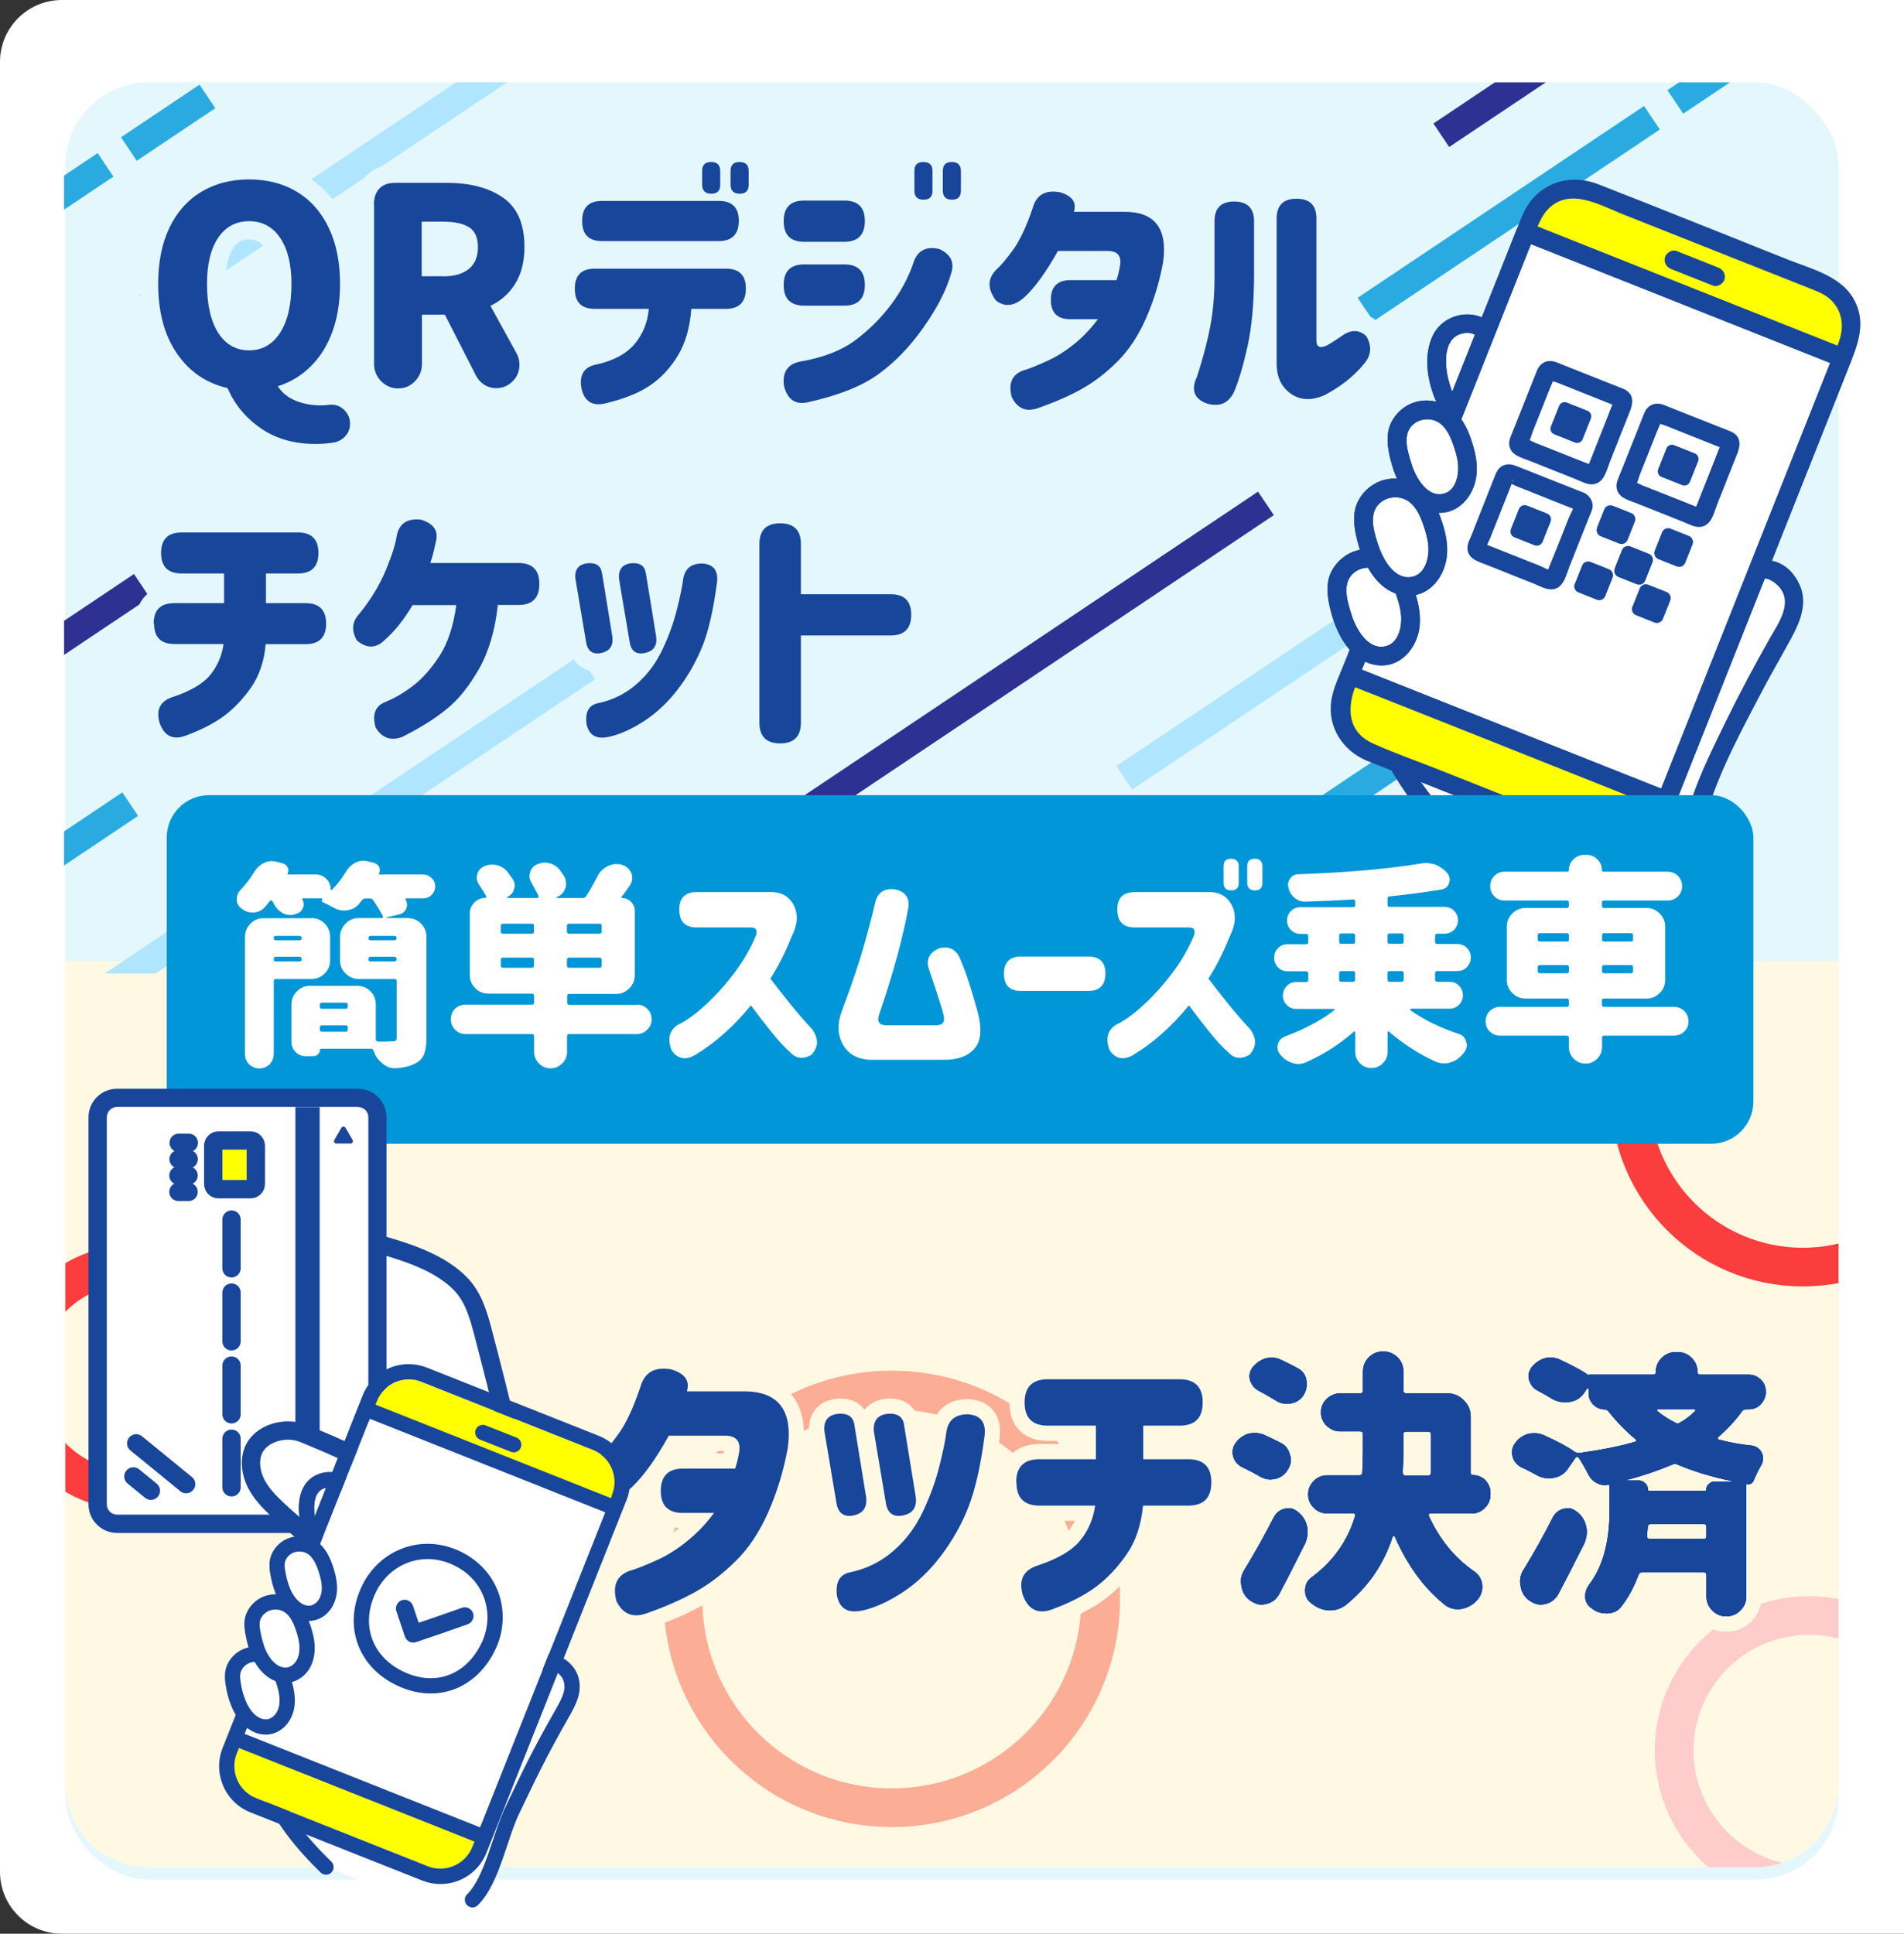 <?xml version="1.0" encoding="UTF-8"?><svg id="_レイヤー_2" xmlns="http://www.w3.org/2000/svg" xmlns:xlink="http://www.w3.org/1999/xlink" viewBox="0 0 156 158.41"><rect x="0" y="0" width="156" height="158.41" fill="#333333" stroke="none"/><defs><style>.cls-1,.cls-2,.cls-3,.cls-4,.cls-5,.cls-6,.cls-7,.cls-8{fill:none;}.cls-2,.cls-9{stroke-width:1.25px;}.cls-2,.cls-9,.cls-10,.cls-3,.cls-4,.cls-5,.cls-7,.cls-8,.cls-11{stroke-linecap:round;stroke-linejoin:round;}.cls-2,.cls-9,.cls-4,.cls-11{stroke:#18469b;}.cls-9,.cls-10,.cls-12{fill:#fff;}.cls-10{stroke:#231815;}.cls-10,.cls-4,.cls-11{stroke-width:1.5px;}.cls-3{stroke:#fc3d3d;}.cls-3,.cls-5,.cls-6{stroke-width:3.17px;}.cls-5{stroke:#fcad95;}.cls-13{clip-path:url(#clippath-1);}.cls-14{fill:#e3f7fc;}.cls-15{fill:#ff0;}.cls-6{stroke:#fcc;stroke-miterlimit:10;}.cls-16{fill:#2e3192;}.cls-17{fill:#29abe2;}.cls-18{fill:#18469b;}.cls-19{fill:#fff9e3;}.cls-7{stroke:#e3f7fc;stroke-width:3px;}.cls-8{stroke:#fff9e3;stroke-width:2.49px;}.cls-20{fill:#b0e5ff;}.cls-21{clip-path:url(#clippath);}.cls-11{fill:#ffff03;}.cls-22{fill:#0096d7;}</style><clipPath id="clippath"><path class="cls-1" d="M5.35,78.75v67.39c0,3.77,3.06,6.83,6.83,6.83h131.63c3.77,0,6.83-3.06,6.83-6.83v-67.39H5.35Z"/></clipPath><clipPath id="clippath-1"><rect class="cls-1" x="5.25" y="6.75" width="145" height="73"/></clipPath></defs><g id="_レイヤー_9"><path class="cls-12" d="M5.07,0h150.93v158.41H5.07c-2.8,0-5.07-2.27-5.07-5.07V5.07C0,2.27,2.27,0,5.07,0Z"/><rect class="cls-14" x="5.35" y="6.75" width="145.3" height="147.23" rx="6.83" ry="6.83"/><path class="cls-19" d="M5.35,78.75v67.39c0,3.77,3.06,6.83,6.83,6.83h131.63c3.77,0,6.83-3.06,6.83-6.83v-67.39H5.35Z"/><g class="cls-21"><circle class="cls-3" cx="10.85" cy="112.84" r="9.27"/><circle class="cls-3" cx="147.71" cy="89.64" r="14.16"/><circle class="cls-5" cx="73.07" cy="130.98" r="17.11"/><circle class="cls-6" cx="148.22" cy="143.39" r="11.05"/></g><g class="cls-13"><rect class="cls-17" x="-17.21" y="20.2" width="28.24" height="2.32" transform="translate(-12.4 1.89) rotate(-33.8)"/><rect class="cls-17" x="9.91" y="8.9" width="7.74" height="2.32" transform="translate(-3.27 9.36) rotate(-33.8)"/><rect class="cls-20" x="7.72" y="9.75" width="51.04" height="2.32" transform="translate(-.45 20.33) rotate(-33.8)"/><rect class="cls-17" x="113.88" y="52.23" width="28.24" height="2.32" transform="translate(-8.07 80.22) rotate(-33.8)"/><rect class="cls-17" x="107.25" y="63.53" width="7.74" height="2.32" transform="translate(-17.2 72.74) rotate(-33.8)"/><rect class="cls-20" x="87.8" y="48.37" width="51.04" height="2.32" transform="translate(-8.4 71.4) rotate(-33.8)"/><rect class="cls-16" x="57" y="54.28" width="51.04" height="2.32" transform="translate(-16.9 55.27) rotate(-33.8)"/><rect class="cls-17" x="109.5" y="16.35" width="28.24" height="2.32" transform="translate(11.15 71.72) rotate(-33.8)"/><rect class="cls-17" x="136.62" y="5.05" width="7.74" height="2.32" transform="translate(20.28 79.19) rotate(-33.8)"/><rect class="cls-16" x="113.78" y="-4.27" width="51.04" height="2.32" transform="translate(25.27 76.96) rotate(-33.8)"/><rect class="cls-17" x="-23.54" y="78.16" width="28.24" height="2.32" transform="translate(-45.72 8.16) rotate(-33.8)"/><rect class="cls-17" x="3.58" y="66.87" width="7.74" height="2.32" transform="translate(-36.58 15.64) rotate(-33.8)"/><rect class="cls-20" x="1.39" y="67.71" width="51.04" height="2.32" transform="translate(-33.76 26.61) rotate(-33.8)"/><rect class="cls-16" x="-35.11" y="61.03" width="51.04" height="2.32" transform="translate(-36.21 5.17) rotate(-33.8)"/><path class="cls-18" d="M47.1,23.66v-.02c0-1.09.54-1.63,1.63-1.63h10.75c1.09,0,1.63.54,1.63,1.63s-.54,1.66-1.63,1.66h-2.84c-.11,1.53-.48,2.81-1.1,3.83-.62,1.02-1.38,1.84-2.29,2.45-.91.62-2.15,1.11-3.71,1.48-1.02.22-1.65-.19-1.89-1.2-.21-1.1.16-1.76,1.12-1.98,1.46-.31,2.53-.88,3.22-1.69.68-.81,1.07-1.77,1.17-2.89h-4.43c-1.09,0-1.63-.54-1.63-1.63ZM47.7,18.11v-.02c0-1.09.54-1.63,1.63-1.63h9.57c1.09,0,1.63.55,1.63,1.63s-.54,1.66-1.63,1.66h-9.57c-1.09,0-1.63-.54-1.63-1.63ZM57.53,15.14v-1.14c0-.49.24-.73.73-.73s.75.24.75.73v1.14c0,.49-.24.73-.73.73s-.75-.24-.75-.73ZM59.86,15.14v-1.14c0-.49.24-.73.73-.73s.75.24.75.73v1.14c0,.49-.24.73-.73.73s-.75-.24-.75-.73Z"/><path class="cls-18" d="M77.91,22.47c-.39,1.33-1.14,2.79-2.25,4.36s-2.34,2.85-3.7,3.83c-1.35.98-3.3,1.75-5.84,2.31-.99.19-1.62-.27-1.89-1.38-.14-1.13.32-1.79,1.38-1.98,1.85-.32,3.34-.9,4.47-1.74,1.13-.85,2.12-1.83,2.96-2.96.84-1.13,1.46-2.31,1.86-3.56.36-.87,1.05-1.19,2.06-.95.96.44,1.28,1.13.95,2.06ZM64.21,18.13v-.02c0-1.12.56-1.68,1.68-1.68h3.29c1.12,0,1.68.56,1.68,1.68s-.56,1.7-1.68,1.7h-3.29c-1.12,0-1.68-.56-1.68-1.68ZM64.21,23.36v-.02c0-1.12.56-1.68,1.68-1.68h3.29c1.12,0,1.68.56,1.68,1.68s-.56,1.7-1.68,1.7h-3.29c-1.12,0-1.68-.56-1.68-1.68ZM74.92,15.63v-1.63c0-.49.24-.73.73-.73s.75.24.75.73v1.63c0,.49-.24.73-.73.73s-.75-.24-.75-.73ZM77.25,15.63v-1.63c0-.49.24-.73.73-.73s.75.24.75.73v1.63c0,.49-.24.73-.73.73s-.75-.24-.75-.73Z"/><path class="cls-18" d="M87.99,17.35h4.07c2.55-.03,3.63,1.36,3.23,4.17-.3,1.62-.77,3.14-1.4,4.57-.63,1.43-1.41,2.6-2.33,3.52-.92.92-1.88,1.66-2.87,2.22-.99.56-2.17,1.08-3.55,1.57-1.02.39-1.76.1-2.24-.86-.3-1.1,0-1.84.92-2.19.43-.11,1.1-.38,2.02-.8.92-.42,1.81-1.02,2.69-1.81.53-.49,1-1.02,1.42-1.59h-2.26c-1.06,0-1.59-.53-1.59-1.59s.53-1.61,1.59-1.61h3.79c.13-.4.23-.82.3-1.25.1-.75-.23-1.13-.99-1.14h-4.11c-.95,1.69-1.84,2.93-2.67,3.72-.85.8-1.65.92-2.41.34-.7-.95-.7-1.79.02-2.52.4-.36.87-.92,1.42-1.68.54-.76,1.07-1.89,1.57-3.38.3-1.08,1.05-1.51,2.24-1.29.99.29,1.37.82,1.14,1.59Z"/><path class="cls-18" d="M98.03,30.99c.52-1.58.89-2.99,1.13-4.25s.35-2.63.35-4.12v-4.5c0-1.08.54-1.61,1.61-1.61s1.63.54,1.63,1.61v4.5c-.01,2.27-.19,4.17-.53,5.72-.34,1.55-.71,2.8-1.11,3.76-.46.95-1.2,1.26-2.24.95-.99-.36-1.28-1.05-.86-2.06ZM111.71,29.87c-.82.98-1.88,1.81-3.18,2.5-1.05.46-1.96.43-2.73-.09-.77-.52-1.18-1.32-1.2-2.41v-11.96c0-1.09.54-1.63,1.63-1.63s1.63.54,1.63,1.63v10.05c.01.44.26.57.73.39.14-.04.58-.31,1.31-.8.76-.57,1.45-.57,2.06,0,.47.85.39,1.62-.26,2.32Z"/><path class="cls-18" d="M12.59,51.09c0-1.12.56-1.68,1.68-1.68h4.09v-2.43h-3.48c-1.12,0-1.68-.56-1.68-1.68s.56-1.68,1.68-1.68h9.53c1.12,0,1.68.56,1.68,1.68s-.56,1.68-1.68,1.68h-2.62v2.43h3.25c1.12,0,1.68.56,1.68,1.68s-.56,1.68-1.68,1.68h-3.27c-.13,1.41-.53,2.59-1.2,3.55-.67.96-1.42,1.74-2.23,2.34-.81.6-1.88,1.15-3.19,1.63-.99.34-1.68,0-2.06-1.03-.33-1.09.01-1.81,1.03-2.15,1.48-.49,2.51-1.09,3.1-1.81.59-.72.95-1.56,1.1-2.54h-4.02c-1.12,0-1.68-.56-1.68-1.68Z"/><path class="cls-18" d="M35.69,44.46c-.12.6-.26,1.15-.43,1.66h7.21c1.15,0,1.72.57,1.72,1.72s-.57,1.72-1.72,1.72h-1.68c-.23,2.08-.74,3.82-1.54,5.23s-1.68,2.51-2.66,3.3c-.98.8-2.19,1.56-3.66,2.29-.92.33-1.63.07-2.15-.77-.29-1.03-.06-1.72.69-2.06.85-.34,1.65-.81,2.41-1.4.76-.59,1.47-1.4,2.14-2.43.67-1.03,1.12-2.42,1.37-4.15h-3.59c-.69,1.18-1.46,2.14-2.32,2.9-.7.66-1.45.66-2.24,0-.46-.82-.4-1.53.17-2.15.98-1.2,1.71-2.42,2.22-3.65.5-1.23.8-2.16.88-2.81.21-.98.87-1.41,1.98-1.29,1.08.33,1.48.96,1.2,1.89Z"/><path class="cls-18" d="M49.33,46.98l.84,5.16c.1.76-.21,1.21-.93,1.36-.72.13-1.13-.19-1.23-.97l-.86-5.1c-.09-.77.24-1.2.99-1.29.72-.06,1.11.22,1.18.84ZM49.89,60.36c-1.02.23-1.63-.12-1.83-1.03-.14-1.02.19-1.6,1.01-1.74,1.18-.26,2.21-.78,3.1-1.56.89-.78,1.59-1.72,2.11-2.83.52-1.1.91-2.18,1.17-3.23.27-1.05.43-1.85.51-2.41.1-.92.61-1.38,1.53-1.4.97.04,1.39.58,1.25,1.61-.29,2.15-.67,3.85-1.16,5.09-.49,1.24-1.14,2.41-1.96,3.5s-1.74,1.98-2.77,2.66c-1.03.68-2.01,1.13-2.95,1.34ZM52.92,46.98l.84,5.16c.1.76-.21,1.21-.95,1.36-.72.13-1.13-.19-1.23-.97l-.86-5.1c-.07-.77.26-1.2.99-1.29.73-.06,1.13.22,1.2.84Z"/><path class="cls-18" d="M62.22,59.2v-14.63c0-1.13.57-1.7,1.7-1.7s1.7.57,1.7,1.7v4.11h7.36c1.12,0,1.68.56,1.68,1.68s-.56,1.7-1.68,1.7h-7.36v7.14c0,1.13-.57,1.7-1.7,1.7s-1.7-.57-1.7-1.7Z"/><path class="cls-7" d="M47.1,23.66v-.02c0-1.09.54-1.63,1.63-1.63h10.75c1.09,0,1.63.54,1.63,1.63s-.54,1.66-1.63,1.66h-2.84c-.11,1.53-.48,2.81-1.1,3.83-.62,1.02-1.38,1.84-2.29,2.45-.91.62-2.15,1.11-3.71,1.48-1.02.22-1.65-.19-1.89-1.2-.21-1.1.16-1.76,1.12-1.98,1.46-.31,2.53-.88,3.22-1.69.68-.81,1.07-1.77,1.17-2.89h-4.43c-1.09,0-1.63-.54-1.63-1.63ZM47.7,18.11v-.02c0-1.09.54-1.63,1.63-1.63h9.57c1.09,0,1.63.55,1.63,1.63s-.54,1.66-1.63,1.66h-9.57c-1.09,0-1.63-.54-1.63-1.63ZM57.53,15.14v-1.14c0-.49.24-.73.73-.73s.75.24.75.73v1.14c0,.49-.24.73-.73.73s-.75-.24-.75-.73ZM59.86,15.14v-1.14c0-.49.24-.73.73-.73s.75.24.75.73v1.14c0,.49-.24.73-.73.73s-.75-.24-.75-.73Z"/><path class="cls-7" d="M77.91,22.47c-.39,1.33-1.14,2.79-2.25,4.36s-2.34,2.85-3.7,3.83c-1.35.98-3.3,1.75-5.84,2.31-.99.19-1.62-.27-1.89-1.38-.14-1.13.32-1.79,1.38-1.98,1.85-.32,3.34-.9,4.47-1.74,1.13-.85,2.12-1.83,2.96-2.96.84-1.13,1.46-2.31,1.86-3.56.36-.87,1.05-1.19,2.06-.95.96.44,1.28,1.13.95,2.06ZM64.21,18.13v-.02c0-1.12.56-1.68,1.68-1.68h3.29c1.12,0,1.68.56,1.68,1.68s-.56,1.7-1.68,1.7h-3.29c-1.12,0-1.68-.56-1.68-1.68ZM64.21,23.36v-.02c0-1.12.56-1.68,1.68-1.68h3.29c1.12,0,1.68.56,1.68,1.68s-.56,1.7-1.68,1.7h-3.29c-1.12,0-1.68-.56-1.68-1.68ZM74.92,15.63v-1.63c0-.49.24-.73.73-.73s.75.24.75.73v1.63c0,.49-.24.73-.73.73s-.75-.24-.75-.73ZM77.25,15.63v-1.63c0-.49.24-.73.73-.73s.75.24.75.73v1.63c0,.49-.24.73-.73.73s-.75-.24-.75-.73Z"/><path class="cls-7" d="M87.99,17.35h4.07c2.55-.03,3.63,1.36,3.23,4.17-.3,1.62-.77,3.14-1.4,4.57-.63,1.43-1.41,2.6-2.33,3.52-.92.92-1.88,1.66-2.87,2.22-.99.56-2.17,1.08-3.55,1.57-1.02.39-1.76.1-2.24-.86-.3-1.1,0-1.84.92-2.19.43-.11,1.1-.38,2.02-.8.92-.42,1.81-1.02,2.69-1.81.53-.49,1-1.02,1.42-1.59h-2.26c-1.06,0-1.59-.53-1.59-1.59s.53-1.61,1.59-1.61h3.79c.13-.4.23-.82.3-1.25.1-.75-.23-1.13-.99-1.14h-4.11c-.95,1.69-1.84,2.93-2.67,3.72-.85.8-1.65.92-2.41.34-.7-.95-.7-1.79.02-2.52.4-.36.87-.92,1.42-1.68.54-.76,1.07-1.89,1.57-3.38.3-1.08,1.05-1.51,2.24-1.29.99.29,1.37.82,1.14,1.59Z"/><path class="cls-7" d="M98.03,30.99c.52-1.58.89-2.99,1.13-4.25s.35-2.63.35-4.12v-4.5c0-1.08.54-1.61,1.61-1.61s1.63.54,1.63,1.61v4.5c-.01,2.27-.19,4.17-.53,5.72-.34,1.55-.71,2.8-1.11,3.76-.46.95-1.2,1.26-2.24.95-.99-.36-1.28-1.05-.86-2.06ZM111.71,29.87c-.82.98-1.88,1.81-3.18,2.5-1.05.46-1.96.43-2.73-.09-.77-.52-1.18-1.32-1.2-2.41v-11.96c0-1.09.54-1.63,1.63-1.63s1.63.54,1.63,1.63v10.05c.01.44.26.57.73.39.14-.04.58-.31,1.31-.8.76-.57,1.45-.57,2.06,0,.47.85.39,1.62-.26,2.32Z"/><path class="cls-7" d="M12.59,51.09c0-1.12.56-1.68,1.68-1.68h4.09v-2.43h-3.48c-1.12,0-1.68-.56-1.68-1.68s.56-1.68,1.68-1.68h9.53c1.12,0,1.68.56,1.68,1.68s-.56,1.68-1.68,1.68h-2.62v2.43h3.25c1.12,0,1.68.56,1.68,1.68s-.56,1.68-1.68,1.68h-3.27c-.13,1.41-.53,2.59-1.2,3.55-.67.96-1.42,1.74-2.23,2.34-.81.6-1.88,1.15-3.19,1.63-.99.34-1.68,0-2.06-1.03-.33-1.09.01-1.81,1.03-2.15,1.48-.49,2.51-1.09,3.1-1.81.59-.72.95-1.56,1.1-2.54h-4.02c-1.12,0-1.68-.56-1.68-1.68Z"/><path class="cls-7" d="M35.69,44.46c-.12.6-.26,1.15-.43,1.66h7.21c1.15,0,1.72.57,1.72,1.72s-.57,1.72-1.72,1.72h-1.68c-.23,2.08-.74,3.82-1.54,5.23s-1.68,2.51-2.66,3.3c-.98.8-2.19,1.56-3.66,2.29-.92.33-1.63.07-2.15-.77-.29-1.03-.06-1.72.69-2.06.85-.34,1.65-.81,2.41-1.4.76-.59,1.47-1.4,2.14-2.43.67-1.03,1.12-2.42,1.37-4.15h-3.59c-.69,1.18-1.46,2.14-2.32,2.9-.7.66-1.45.66-2.24,0-.46-.82-.4-1.53.17-2.15.98-1.2,1.71-2.42,2.22-3.65.5-1.23.8-2.16.88-2.81.21-.98.87-1.41,1.98-1.29,1.08.33,1.48.96,1.2,1.89Z"/><path class="cls-7" d="M49.33,46.98l.84,5.16c.1.76-.21,1.21-.93,1.36-.72.13-1.13-.19-1.23-.97l-.86-5.1c-.09-.77.24-1.2.99-1.29.72-.06,1.11.22,1.18.84ZM49.89,60.36c-1.02.23-1.63-.12-1.83-1.03-.14-1.02.19-1.6,1.01-1.74,1.18-.26,2.21-.78,3.1-1.56.89-.78,1.59-1.72,2.11-2.83.52-1.1.91-2.18,1.17-3.23.27-1.05.43-1.85.51-2.41.1-.92.61-1.38,1.53-1.4.97.04,1.39.58,1.25,1.61-.29,2.15-.67,3.85-1.16,5.09-.49,1.24-1.14,2.41-1.96,3.5s-1.74,1.98-2.77,2.66c-1.03.68-2.01,1.13-2.95,1.34ZM52.92,46.98l.84,5.16c.1.76-.21,1.21-.95,1.36-.72.13-1.13-.19-1.23-.97l-.86-5.1c-.07-.77.26-1.2.99-1.29.73-.06,1.13.22,1.2.84Z"/><path class="cls-7" d="M62.22,59.2v-14.63c0-1.13.57-1.7,1.7-1.7s1.7.57,1.7,1.7v4.11h7.36c1.12,0,1.68.56,1.68,1.68s-.56,1.7-1.68,1.7h-7.36v7.14c0,1.13-.57,1.7-1.7,1.7s-1.7-.57-1.7-1.7Z"/><path class="cls-18" d="M47.1,23.66v-.02c0-1.09.54-1.63,1.63-1.63h10.75c1.09,0,1.63.54,1.63,1.63s-.54,1.66-1.63,1.66h-2.84c-.11,1.53-.48,2.81-1.1,3.83-.62,1.02-1.38,1.84-2.29,2.45-.91.62-2.15,1.11-3.71,1.48-1.02.22-1.65-.19-1.89-1.2-.21-1.1.16-1.76,1.12-1.98,1.46-.31,2.53-.88,3.22-1.69.68-.81,1.07-1.77,1.17-2.89h-4.43c-1.09,0-1.63-.54-1.63-1.63ZM47.7,18.11v-.02c0-1.09.54-1.63,1.63-1.63h9.57c1.09,0,1.63.55,1.63,1.63s-.54,1.66-1.63,1.66h-9.57c-1.09,0-1.63-.54-1.63-1.63ZM57.53,15.14v-1.14c0-.49.24-.73.73-.73s.75.24.75.73v1.14c0,.49-.24.73-.73.73s-.75-.24-.75-.73ZM59.86,15.14v-1.14c0-.49.24-.73.73-.73s.75.24.75.73v1.14c0,.49-.24.73-.73.73s-.75-.24-.75-.73Z"/><path class="cls-18" d="M77.91,22.47c-.39,1.33-1.14,2.79-2.25,4.36s-2.34,2.85-3.7,3.83c-1.35.98-3.3,1.75-5.84,2.31-.99.19-1.62-.27-1.89-1.38-.14-1.13.32-1.79,1.38-1.98,1.85-.32,3.34-.9,4.47-1.74,1.13-.85,2.12-1.83,2.96-2.96.84-1.13,1.46-2.31,1.86-3.56.36-.87,1.05-1.19,2.06-.95.96.44,1.28,1.13.95,2.06ZM64.21,18.13v-.02c0-1.12.56-1.68,1.68-1.68h3.29c1.12,0,1.68.56,1.68,1.68s-.56,1.7-1.68,1.7h-3.29c-1.12,0-1.68-.56-1.68-1.68ZM64.21,23.36v-.02c0-1.12.56-1.68,1.68-1.68h3.29c1.12,0,1.68.56,1.68,1.68s-.56,1.7-1.68,1.7h-3.29c-1.12,0-1.68-.56-1.68-1.68ZM74.92,15.63v-1.63c0-.49.24-.73.73-.73s.75.24.75.73v1.63c0,.49-.24.73-.73.73s-.75-.24-.75-.73ZM77.25,15.63v-1.63c0-.49.24-.73.73-.73s.75.24.75.73v1.63c0,.49-.24.73-.73.73s-.75-.24-.75-.73Z"/><path class="cls-18" d="M87.99,17.35h4.07c2.55-.03,3.63,1.36,3.23,4.17-.3,1.62-.77,3.14-1.4,4.57-.63,1.43-1.41,2.6-2.33,3.52-.92.92-1.88,1.66-2.87,2.22-.99.56-2.17,1.08-3.55,1.57-1.02.39-1.76.1-2.24-.86-.3-1.1,0-1.84.92-2.19.43-.11,1.1-.38,2.02-.8.92-.42,1.81-1.02,2.69-1.81.53-.49,1-1.02,1.42-1.59h-2.26c-1.06,0-1.59-.53-1.59-1.59s.53-1.61,1.59-1.61h3.79c.13-.4.23-.82.3-1.25.1-.75-.23-1.13-.99-1.14h-4.11c-.95,1.69-1.84,2.93-2.67,3.72-.85.8-1.65.92-2.41.34-.7-.95-.7-1.79.02-2.52.4-.36.87-.92,1.42-1.68.54-.76,1.07-1.89,1.57-3.38.3-1.08,1.05-1.51,2.24-1.29.99.29,1.37.82,1.14,1.59Z"/><path class="cls-18" d="M98.03,30.99c.52-1.58.89-2.99,1.13-4.25s.35-2.63.35-4.12v-4.5c0-1.08.54-1.61,1.61-1.61s1.63.54,1.63,1.61v4.5c-.01,2.27-.19,4.17-.53,5.72-.34,1.55-.71,2.8-1.11,3.76-.46.95-1.2,1.26-2.24.95-.99-.36-1.28-1.05-.86-2.06ZM111.71,29.87c-.82.98-1.88,1.81-3.18,2.5-1.05.46-1.96.43-2.73-.09-.77-.52-1.18-1.32-1.2-2.41v-11.96c0-1.09.54-1.63,1.63-1.63s1.63.54,1.63,1.63v10.05c.01.44.26.57.73.39.14-.04.58-.31,1.31-.8.76-.57,1.45-.57,2.06,0,.47.85.39,1.62-.26,2.32Z"/><path class="cls-18" d="M12.59,51.09c0-1.12.56-1.68,1.68-1.68h4.09v-2.43h-3.48c-1.12,0-1.68-.56-1.68-1.68s.56-1.68,1.68-1.68h9.53c1.12,0,1.68.56,1.68,1.68s-.56,1.68-1.68,1.68h-2.62v2.43h3.25c1.12,0,1.68.56,1.68,1.68s-.56,1.68-1.68,1.68h-3.27c-.13,1.41-.53,2.59-1.2,3.55-.67.96-1.42,1.74-2.23,2.34-.81.6-1.88,1.15-3.19,1.63-.99.34-1.68,0-2.06-1.03-.33-1.09.01-1.81,1.03-2.15,1.48-.49,2.51-1.09,3.1-1.81.59-.72.95-1.56,1.1-2.54h-4.02c-1.12,0-1.68-.56-1.68-1.68Z"/><path class="cls-18" d="M35.69,44.46c-.12.6-.26,1.15-.43,1.66h7.21c1.15,0,1.72.57,1.72,1.72s-.57,1.72-1.72,1.72h-1.68c-.23,2.08-.74,3.82-1.54,5.23s-1.68,2.51-2.66,3.3c-.98.8-2.19,1.56-3.66,2.29-.92.33-1.63.07-2.15-.77-.29-1.03-.06-1.72.69-2.06.85-.34,1.65-.81,2.41-1.4.76-.59,1.47-1.4,2.14-2.43.67-1.03,1.12-2.42,1.37-4.15h-3.59c-.69,1.18-1.46,2.14-2.32,2.9-.7.66-1.45.66-2.24,0-.46-.82-.4-1.53.17-2.15.98-1.2,1.71-2.42,2.22-3.65.5-1.23.8-2.16.88-2.81.21-.98.87-1.41,1.98-1.29,1.08.33,1.48.96,1.2,1.89Z"/><path class="cls-18" d="M49.33,46.98l.84,5.16c.1.76-.21,1.21-.93,1.36-.72.13-1.13-.19-1.23-.97l-.86-5.1c-.09-.77.24-1.2.99-1.29.72-.06,1.11.22,1.18.84ZM49.89,60.36c-1.02.23-1.63-.12-1.83-1.03-.14-1.02.19-1.6,1.01-1.74,1.18-.26,2.21-.78,3.1-1.56.89-.78,1.59-1.72,2.11-2.83.52-1.1.91-2.18,1.17-3.23.27-1.05.43-1.85.51-2.41.1-.92.61-1.38,1.53-1.4.97.04,1.39.58,1.25,1.61-.29,2.15-.67,3.85-1.16,5.09-.49,1.24-1.14,2.41-1.96,3.5s-1.74,1.98-2.77,2.66c-1.03.68-2.01,1.13-2.95,1.34ZM52.92,46.98l.84,5.16c.1.76-.21,1.21-.95,1.36-.72.13-1.13-.19-1.23-.97l-.86-5.1c-.07-.77.26-1.2.99-1.29.73-.06,1.13.22,1.2.84Z"/><path class="cls-18" d="M62.22,59.2v-14.63c0-1.13.57-1.7,1.7-1.7s1.7.57,1.7,1.7v4.11h7.36c1.12,0,1.68.56,1.68,1.68s-.56,1.7-1.68,1.7h-7.36v7.14c0,1.13-.57,1.7-1.7,1.7s-1.7-.57-1.7-1.7Z"/><path class="cls-18" d="M21.41,35.11c-1.24-.83-2.16-1.94-2.77-3.32-1.75-.4-3.13-1.35-4.15-2.84-1.02-1.49-1.53-3.39-1.53-5.7,0-1.79.31-3.33.93-4.61.62-1.28,1.49-2.26,2.61-2.93,1.12-.67,2.42-1.01,3.91-1.01s2.79.34,3.91,1.01c1.12.67,1.99,1.65,2.61,2.94s.93,2.82.93,4.6c0,2.18-.46,3.99-1.36,5.45-.91,1.45-2.16,2.44-3.74,2.94.35.54.84.93,1.47,1.19.63.25,1.31.38,2.04.38l.44-.02c.2-.03.35-.04.44-.04.42,0,.78.15,1.08.46.3.31.45.67.45,1.11,0,.37-.12.7-.36.98-.24.28-.54.46-.91.54-.48.09-1,.13-1.57.13-1.7,0-3.17-.41-4.41-1.24ZM22.95,27.26c.62-.96.93-2.3.93-4.02,0-1.6-.31-2.85-.93-3.76-.62-.91-1.47-1.36-2.54-1.36s-1.92.45-2.53,1.35-.92,2.16-.92,3.77c0,1.73.31,3.07.92,4.03.61.95,1.46,1.43,2.53,1.43s1.92-.48,2.54-1.44Z"/><path class="cls-18" d="M30.64,16.75c0-.57.15-1,.45-1.31s.72-.46,1.28-.46h4.24c1.92,0,3.46.41,4.62,1.22,1.16.81,1.74,2.16,1.74,4.04,0,1.18-.25,2.17-.74,2.98-.5.81-1.18,1.42-2.05,1.83l2.14,3.89c.16.28.24.6.24.94,0,.54-.19.99-.56,1.36-.37.37-.82.56-1.34.56-.36,0-.69-.09-.98-.28-.29-.19-.52-.44-.68-.75l-2.55-4.99h-1.88v4.03c0,.55-.19,1.03-.57,1.42-.38.4-.84.59-1.38.59s-1-.2-1.39-.59c-.39-.4-.58-.87-.58-1.42v-13.06ZM36.3,22.64c.93,0,1.64-.21,2.13-.62.49-.41.73-1,.73-1.78s-.24-1.3-.71-1.61c-.47-.31-1.19-.47-2.15-.47h-1.75v4.47h1.75Z"/><path class="cls-7" d="M21.41,35.11c-1.24-.83-2.16-1.94-2.77-3.32-1.75-.4-3.13-1.35-4.15-2.84-1.02-1.49-1.53-3.39-1.53-5.7,0-1.79.31-3.33.93-4.61.62-1.28,1.49-2.26,2.61-2.93,1.12-.67,2.42-1.01,3.91-1.01s2.79.34,3.91,1.01c1.12.67,1.99,1.65,2.61,2.94s.93,2.82.93,4.6c0,2.18-.46,3.99-1.36,5.45-.91,1.45-2.16,2.44-3.74,2.94.35.54.84.93,1.47,1.19.63.25,1.31.38,2.04.38l.44-.02c.2-.03.35-.04.44-.04.42,0,.78.15,1.08.46.3.31.45.67.45,1.11,0,.37-.12.7-.36.98-.24.28-.54.46-.91.54-.48.09-1,.13-1.57.13-1.7,0-3.17-.41-4.41-1.24ZM22.95,27.26c.62-.96.93-2.3.93-4.02,0-1.6-.31-2.85-.93-3.76-.62-.91-1.47-1.36-2.54-1.36s-1.92.45-2.53,1.35-.92,2.16-.92,3.77c0,1.73.31,3.07.92,4.03.61.95,1.46,1.43,2.53,1.43s1.92-.48,2.54-1.44Z"/><path class="cls-7" d="M30.64,16.75c0-.57.15-1,.45-1.31s.72-.46,1.28-.46h4.24c1.92,0,3.46.41,4.62,1.22,1.16.81,1.74,2.16,1.74,4.04,0,1.18-.25,2.17-.74,2.98-.5.81-1.18,1.42-2.05,1.83l2.14,3.89c.16.28.24.6.24.94,0,.54-.19.99-.56,1.36-.37.37-.82.56-1.34.56-.36,0-.69-.09-.98-.28-.29-.19-.52-.44-.68-.75l-2.55-4.99h-1.88v4.03c0,.55-.19,1.03-.57,1.42-.38.4-.84.59-1.38.59s-1-.2-1.39-.59c-.39-.4-.58-.87-.58-1.42v-13.06ZM36.3,22.64c.93,0,1.64-.21,2.13-.62.49-.41.73-1,.73-1.78s-.24-1.3-.71-1.61c-.47-.31-1.19-.47-2.15-.47h-1.75v4.47h1.75Z"/><path class="cls-18" d="M21.41,35.11c-1.24-.83-2.16-1.94-2.77-3.32-1.75-.4-3.13-1.35-4.15-2.84-1.02-1.49-1.53-3.39-1.53-5.7,0-1.79.31-3.33.93-4.61.62-1.28,1.49-2.26,2.61-2.93,1.12-.67,2.42-1.01,3.91-1.01s2.79.34,3.91,1.01c1.12.67,1.99,1.65,2.61,2.94s.93,2.82.93,4.6c0,2.18-.46,3.99-1.36,5.45-.91,1.45-2.16,2.44-3.74,2.94.35.54.84.93,1.47,1.19.63.25,1.31.38,2.04.38l.44-.02c.2-.03.35-.04.44-.04.42,0,.78.15,1.08.46.3.31.45.67.45,1.11,0,.37-.12.7-.36.98-.24.28-.54.46-.91.54-.48.09-1,.13-1.57.13-1.7,0-3.17-.41-4.41-1.24ZM22.95,27.26c.62-.96.93-2.3.93-4.02,0-1.6-.31-2.85-.93-3.76-.62-.91-1.47-1.36-2.54-1.36s-1.92.45-2.53,1.35-.92,2.16-.92,3.77c0,1.73.31,3.07.92,4.03.61.95,1.46,1.43,2.53,1.43s1.92-.48,2.54-1.44Z"/><path class="cls-18" d="M30.64,16.75c0-.57.15-1,.45-1.31s.72-.46,1.28-.46h4.24c1.92,0,3.46.41,4.62,1.22,1.16.81,1.74,2.16,1.74,4.04,0,1.18-.25,2.17-.74,2.98-.5.81-1.18,1.42-2.05,1.83l2.14,3.89c.16.28.24.6.24.94,0,.54-.19.99-.56,1.36-.37.37-.82.56-1.34.56-.36,0-.69-.09-.98-.28-.29-.19-.52-.44-.68-.75l-2.55-4.99h-1.88v4.03c0,.55-.19,1.03-.57,1.42-.38.4-.84.59-1.38.59s-1-.2-1.39-.59c-.39-.4-.58-.87-.58-1.42v-13.06ZM36.3,22.64c.93,0,1.64-.21,2.13-.62.49-.41.73-1,.73-1.78s-.24-1.3-.71-1.61c-.47-.31-1.19-.47-2.15-.47h-1.75v4.47h1.75Z"/></g><path class="cls-12" d="M136.88,64.76c1.75-4.4,5.61-14.12,7.23-18.2.13,0,.25,0,.37,0,1.14.14,2.08,1,2.37,1.87.2.62.17,1.21,0,1.79-.19.69-.56,1.35-.94,2.01-2.73,4.79-3.7,6.94-5.51,10.71-1.38,2.87-2.21,7.72-4.4,9.88,0,0,0,0-.01,0-1.48,1.13-3.44,1.4-5.17.71-5.05-2-10.95-4.35-10.95-4.35-2.4-2.34-3.98-4.32-5.31-6.64,5.09,2.02,16.52,6.56,16.52,6.56,1.94.77,4.14-.18,4.91-2.12,0,0,.34-.86.89-2.24Z"/><path class="cls-18" d="M141.34,49.15c.98-1.18,2.79-2.59,4.24-1.26s.17,3.1-.56,4.37c-1.27,2.25-2.49,4.53-3.63,6.86-1,2.05-2.01,4.08-2.75,6.23-.8,2.34-1.43,5.08-3.19,6.92-.68.71.4,1.8,1.09,1.09,2.08-2.17,2.78-5.34,3.75-8.1s2.47-5.56,3.86-8.22c.84-1.62,1.76-3.19,2.63-4.79.73-1.35,1.36-2.9.64-4.41-1.56-3.27-5.35-2-7.18.21-.63.76.46,1.85,1.09,1.09h0Z"/><path class="cls-18" d="M120.42,68.65c-1.44-1.41-2.81-2.89-3.97-4.55-1.09-1.56-1.98-3.25-2.77-4.98-.17-.38-.72-.47-1.05-.28-.39.23-.45.67-.28,1.05.81,1.78,1.72,3.5,2.85,5.1,1.21,1.72,2.62,3.27,4.13,4.74.71.69,1.8-.39,1.09-1.09h0Z"/><path class="cls-12" d="M121.77,27.18c-.45-.49-1.1-.73-1.76-.65-3.44.39-2.37,5.67-.87,7.27"/><path class="cls-18" d="M122.31,26.63c-1.46-1.5-4.06-.97-4.93.89-.68,1.45-.49,3.22.02,4.69.27.77.63,1.52,1.19,2.13.67.73,1.76-.36,1.09-1.09-.04-.04-.07-.08-.1-.12-.09-.1.07.11-.03-.04-.07-.11-.14-.21-.21-.32-.07-.12-.14-.24-.2-.36-.03-.06-.06-.12-.09-.18-.07-.15,0,.03-.06-.13-.11-.29-.21-.58-.29-.89-.04-.14-.07-.29-.1-.43-.02-.08-.03-.17-.05-.26,0-.04-.01-.07-.02-.11-.02-.13.01.11,0-.02-.04-.31-.06-.63-.05-.95,0-.15.01-.31.03-.46-.02.14,0-.02.01-.07.02-.09.04-.18.06-.26.03-.13.07-.25.12-.38s-.05.08.04-.08c.04-.06.07-.13.11-.19.03-.05.07-.11.1-.16-.08.11,0,0,.04-.04.05-.05.1-.1.15-.15.12-.12-.04,0,.07-.06.07-.05.15-.09.22-.14.03-.02.06-.03.09-.04.1-.05-.11.04,0,0,.17-.06.35-.11.53-.14-.11.02.19,0,.24,0,.1,0,.2.02.3.05.25.07.44.21.62.39.69.71,1.78-.38,1.09-1.09h0Z"/><path class="cls-18" d="M122.31,26.63c-1.46-1.5-4.06-.97-4.93.89-.68,1.45-.49,3.22.02,4.69.27.77.63,1.52,1.19,2.13.67.73,1.76-.36,1.09-1.09-.04-.04-.07-.08-.1-.12-.09-.1.07.11-.03-.04-.07-.11-.14-.21-.21-.32-.07-.12-.14-.24-.2-.36-.03-.06-.06-.12-.09-.18-.07-.15,0,.03-.06-.13-.11-.29-.21-.58-.29-.89-.04-.14-.07-.29-.1-.43-.02-.08-.03-.17-.05-.26,0-.04-.01-.07-.02-.11-.02-.13.01.11,0-.02-.04-.31-.06-.63-.05-.95,0-.15.01-.31.03-.46-.02.14,0-.02.01-.07.02-.09.04-.18.06-.26.03-.13.07-.25.12-.38s-.05.08.04-.08c.04-.06.07-.13.11-.19.03-.05.07-.11.1-.16-.08.11,0,0,.04-.04.05-.05.1-.1.15-.15.12-.12-.04,0,.07-.06.07-.05.15-.09.22-.14.03-.02.06-.03.09-.04.1-.05-.11.04,0,0,.17-.06.35-.11.53-.14-.11.02.19,0,.24,0,.1,0,.2.02.3.05.25.07.44.21.62.39.69.71,1.78-.38,1.09-1.09h0Z"/><path class="cls-15" d="M132.47,69.19c-.45,0-.9-.09-1.33-.25l-18.91-7.51c-.89-.35-1.59-1.03-1.97-1.92-.38-.88-.39-1.86-.04-2.75l.48-1.21,25.59,10.16-.48,1.21c-.55,1.38-1.86,2.27-3.34,2.27h0Z"/><path class="cls-18" d="M110.82,55.8l25.23,10.02-.41,1.03c-.52,1.3-1.76,2.15-3.16,2.15-.43,0-.85-.08-1.25-.24l-18.91-7.51c-1.74-.69-2.6-2.67-1.9-4.42l.41-1.03M110.6,55.3l-.55,1.39c-.77,1.94.18,4.14,2.12,4.91l18.91,7.51c.46.18.93.27,1.4.27,1.51,0,2.93-.9,3.52-2.39l.55-1.39c-7.2-2.86-18.77-7.46-25.95-10.3h0Z"/><path class="cls-15" d="M125.26,18.9l.39-.99c.55-1.38,1.86-2.27,3.34-2.27.45,0,.9.09,1.33.26l18.91,7.51c1.84.73,2.74,2.82,2.01,4.66l-.39.99-25.59-10.16Z"/><path class="cls-18" d="M129,15.84c.43,0,.85.08,1.25.24l18.91,7.51c1.74.69,2.6,2.67,1.9,4.42l-.32.81-3.99-1.59-21.24-8.44.32-.81c.52-1.3,1.76-2.15,3.16-2.15M129,15.46c-1.51,0-2.93.9-3.52,2.39l-.46,1.17c7.18,2.85,18.75,7.45,25.95,10.3l.46-1.17c.77-1.94-.18-4.14-2.12-4.91l-18.91-7.51c-.46-.18-.93-.27-1.4-.27h0Z"/><path class="cls-18" d="M136.95,22.05c1.13.45,2.27.9,3.4,1.35.37.15.86-.16.95-.54.1-.44-.14-.79-.54-.95-1.13-.45-2.27-.9-3.4-1.35-.37-.15-.86.16-.95.54-.1.44.14.79.54.95h0Z"/><path class="cls-12" d="M150.23,29.03c-4.12-1.64-24.66-9.8-25.14-9.98l-.07-.03c-2.25,5.65-11.98,30.17-14.42,36.29.05.02.08.03.08.03.52.21,25.27,10.04,25.84,10.26h.02c2.43-6.11,12.17-30.63,14.41-36.28h-.03c-.05-.03-.3-.13-.71-.29Z"/><path class="cls-18" d="M150.43,28.28c-7.48-2.97-14.95-5.94-22.43-8.91-.93-.37-1.86-.74-2.79-1.11-.41-.16-.81.19-.95.54-3.97,9.99-7.94,19.98-11.91,29.97-.84,2.11-1.67,4.21-2.51,6.32-.16.41.18.81.54.95,7.56,2.91,15.06,5.98,22.58,8.97,1.12.45,2.24.89,3.36,1.34.41.16.81-.19.95-.54,4-10.07,8-20.14,12-30.21.8-2.03,1.61-4.05,2.41-6.08.16-.41-.19-.81-.54-.95-.24-.1-.49-.19-.73-.29-.92-.37-1.32,1.12-.41,1.48.24.1.49.19.73.29l-.54-.95c-3.97,9.99-7.94,19.98-11.9,29.97-.84,2.11-1.67,4.21-2.51,6.32l.95-.54c-7.52-2.99-15.04-5.97-22.56-8.96-1.13-.45-2.26-.91-3.39-1.35l.54.95c4-10.07,8-20.14,12-30.21.8-2.03,1.61-4.05,2.41-6.08l-.95.54c6.81,2.71,13.63,5.41,20.44,8.12,1.59.63,3.18,1.26,4.77,1.89.92.37,1.32-1.12.41-1.48Z"/><path class="cls-18" d="M131.28,68.37c-4.39-1.74-8.78-3.49-13.17-5.23-1.86-.74-3.78-1.41-5.61-2.23-2.11-.95-2.15-2.92-1.42-4.76,3.94-9.93,7.89-19.85,11.83-29.78l2.45-6.16c.39-.99.72-2.3,1.49-3.09,1.76-1.79,4.2-.33,6.09.42l8.21,3.26,7.09,2.81c.78.31,1.5.56,2.05,1.27.77.99.75,2.15.32,3.27-1.39,3.64-2.88,7.24-4.32,10.86-2.31,5.8-4.61,11.61-6.92,17.41-1.35,3.41-2.56,6.92-4.07,10.26-.73,1.61-2.36,2.24-4,1.67-.94-.32-1.34,1.16-.41,1.48,2.78.96,5.07-.67,6.07-3.2l1.94-4.89c2.33-5.86,4.65-11.71,6.98-17.57l5.76-14.5c.69-1.75,1.26-3.45.19-5.26s-3.46-2.4-5.31-3.13c-5.19-2.06-10.36-4.16-15.56-6.18-2.57-1-5.18.02-6.25,2.6-.5,1.2-.96,2.42-1.44,3.63-4.33,10.91-8.67,21.82-13,32.72-.43,1.08-1.04,2.23-1.2,3.39-.3,2.14.96,4.06,2.9,4.87.44.19.89.35,1.34.53l16.24,6.45,1.34.53c.92.37,1.32-1.12.41-1.48Z"/><path class="cls-18" d="M110.47,56.07c7.47,2.97,14.95,5.94,22.42,8.9,1.14.45,2.28.91,3.42,1.36.92.37,1.32-1.12.41-1.48-7.48-2.97-14.97-5.94-22.45-8.92-1.13-.45-2.26-.9-3.4-1.35-.92-.37-1.32,1.12-.41,1.48h0Z"/><path class="cls-18" d="M124.89,19.78c7.47,2.97,14.95,5.94,22.42,8.9,1.14.45,2.28.91,3.42,1.36.92.37,1.32-1.12.41-1.48-7.48-2.97-14.97-5.94-22.45-8.92-1.13-.45-2.26-.9-3.4-1.35-.92-.37-1.32,1.12-.41,1.48h0Z"/><path class="cls-18" d="M132.97,31.84c-1.08-.43-2.17-.86-3.25-1.29-.71-.28-1.42-.56-2.13-.85s-1.36-.07-1.66.65c-.4.99-.79,1.98-1.18,2.97l-.77,1.93c-.15.39-.38.79-.32,1.22.12.83.98,1.01,1.64,1.27s1.34.53,2.01.8c.59.24,1.19.47,1.78.71.45.18.97.49,1.47.42.89-.13,1.08-1.16,1.35-1.86.3-.75.6-1.5.89-2.25.24-.61.49-1.22.73-1.83.27-.67.37-1.39-.38-1.81-.86-.48-1.64.84-.78,1.33l-.15-.39c-.02.06-.05.12-.07.17-.04.09-.08.19-.11.28-.08.2-.16.39-.23.59-.2.51-.4,1.01-.6,1.52-.22.56-.44,1.11-.66,1.67-.1.25-.2.51-.3.76-.02.05-.21.42-.18.46.43-.07.54-.14.32-.21-.04-.02-.09-.03-.13-.05-.94-.37-1.88-.75-2.82-1.12-.55-.22-1.1-.44-1.65-.65-.12-.05-.7-.36-.78-.31l.17.4h0s0-.04.02-.05c.18-.24.27-.68.38-.96l.67-1.68.68-1.72c.14-.36.33-.72.43-1.09,0-.03.04-.07.04-.1h0c.07-.19-.08-.08-.46.32.05.1.52.21.63.25.65.26,1.31.52,1.96.78,1.01.4,2.02.8,3.04,1.21.39.15.84-.17.95-.54.12-.44-.15-.79-.54-.95Z"/><path class="cls-18" d="M141.76,35.33c-1.08-.43-2.17-.86-3.25-1.29-.71-.28-1.42-.56-2.13-.85s-1.36-.07-1.66.65c-.4.99-.79,1.98-1.18,2.97l-.77,1.93c-.15.39-.38.79-.32,1.22.12.83.98,1.01,1.64,1.27s1.34.53,2.01.8c.59.24,1.19.47,1.78.71.45.18.97.49,1.47.42.89-.13,1.08-1.16,1.35-1.86.3-.75.6-1.5.89-2.25.24-.61.49-1.22.73-1.83.27-.67.37-1.39-.38-1.81-.86-.48-1.64.84-.78,1.33l-.15-.39c-.02.06-.05.12-.07.17-.04.09-.08.19-.11.28-.08.2-.16.39-.23.59-.2.51-.4,1.01-.6,1.52-.22.56-.44,1.11-.66,1.67-.1.25-.2.51-.3.76-.02.05-.21.42-.18.46.43-.07.54-.14.32-.21-.04-.02-.09-.03-.13-.05-.94-.37-1.88-.75-2.82-1.12-.55-.22-1.1-.44-1.65-.65-.12-.05-.7-.36-.78-.31l.17.4h0s0-.04.02-.05c.18-.24.27-.68.38-.96l.67-1.68.68-1.72c.14-.36.33-.72.43-1.09,0-.03.04-.07.04-.1h0c.07-.19-.08-.08-.46.32.05.1.52.21.63.25.65.26,1.31.52,1.96.78,1.01.4,2.02.8,3.04,1.21.39.15.84-.17.95-.54.12-.44-.15-.79-.54-.95Z"/><path class="cls-18" d="M129.7,40.34c-1.08-.43-2.16-.86-3.23-1.28-.72-.29-1.44-.57-2.17-.86-.36-.14-.67-.23-1.05-.1-.35.12-.56.39-.7.72-.4.99-.79,1.99-1.18,2.98l-.77,1.95c-.13.34-.36.73-.37,1.11-.01.92.9,1.15,1.59,1.42s1.37.54,2.05.82c.59.23,1.18.47,1.77.7.45.18.99.5,1.48.48.98-.02,1.19-1.16,1.48-1.89s.59-1.48.88-2.22c.25-.63.5-1.25.75-1.88.11-.27.26-.55.26-.84,0-.44-.25-.81-.61-1.03-.85-.51-1.63.82-.78,1.33l-.05-.03-.1-.39c.03.27-.28.77-.39,1.03-.18.46-.37.93-.55,1.39-.21.53-.42,1.07-.64,1.6-.1.26-.2.51-.31.77-.06.16-.12.31-.19.47l-.06.16c-.08.18-.09.21-.02.08l.39-.1c-.27.03-.75-.28-1.01-.38-.46-.18-.93-.37-1.39-.55-.54-.21-1.07-.43-1.61-.64-.26-.1-.52-.21-.78-.31-.16-.06-.32-.13-.48-.19l-.16-.06c-.18-.08-.21-.09-.08-.02l.1.39c-.02-.24.23-.65.32-.87l.78-1.97.79-1.99.25-.64c.03-.07.05-.13.08-.2.07-.18,0,.14-.07.17l-.39.1c.2-.02.55.19.74.27.29.11.57.23.86.34.54.22,1.08.43,1.63.65.84.33,1.68.67,2.52,1,.39.15.84-.17.95-.54.12-.44-.15-.79-.54-.95Z"/><path class="cls-18" d="M136.58,36.7h1.82c.27,0,.49.22.49.49v1.82c0,.27-.22.49-.49.49h-1.82c-.27,0-.49-.22-.49-.49v-1.82c0-.27.22-.49.49-.49Z" transform="translate(51.32 151.81) rotate(-68.33)"/><path class="cls-18" d="M127.79,33.21h1.82c.27,0,.49.22.49.49v1.82c0,.27-.22.49-.49.49h-1.82c-.27,0-.49-.22-.49-.49v-1.82c0-.27.22-.49.49-.49Z" transform="translate(49.02 141.44) rotate(-68.33)"/><path class="cls-18" d="M124.53,41.63h1.76c.29,0,.52.23.52.52v1.76c0,.29-.23.52-.52.52h-1.76c-.29,0-.52-.23-.52-.52v-1.76c0-.29.23-.52.52-.52Z" transform="translate(39.12 143.7) rotate(-68.33)"/><path class="cls-18" d="M131.58,41.62h1.61c.3,0,.54.24.54.54v1.62c0,.3-.24.54-.54.54h-1.61c-.3,0-.54-.24-.54-.54v-1.61c0-.3.24-.54.54-.54Z" transform="translate(43.58 150.14) rotate(-68.33)"/><path class="cls-18" d="M133.02,44.96h1.61c.3,0,.54.24.54.54v1.62c0,.3-.24.54-.54.54h-1.61c-.3,0-.54-.24-.54-.54v-1.61c0-.3.24-.54.54-.54Z" transform="translate(41.39 153.58) rotate(-68.33)"/><path class="cls-18" d="M136.31,43.5h1.61c.3,0,.54.24.54.54v1.61c0,.3-.24.54-.54.54h-1.61c-.3,0-.54-.24-.54-.54v-1.61c0-.3.24-.54.54-.54Z" transform="translate(44.82 155.72) rotate(-68.33)"/><path class="cls-18" d="M129.75,46.23h1.62c.3,0,.54.24.54.54v1.61c0,.3-.24.54-.54.54h-1.61c-.3,0-.54-.24-.54-.54v-1.62c0-.3.24-.54.54-.54Z" transform="translate(38.15 151.35) rotate(-68.33)"/><path class="cls-18" d="M134.48,48.11h1.62c.3,0,.54.24.54.54v1.61c0,.3-.24.54-.54.54h-1.61c-.3,0-.54-.24-.54-.54v-1.62c0-.3.24-.54.54-.54Z" transform="translate(39.38 156.92) rotate(-68.33)"/><path class="cls-12" d="M110.03,50.66c-.16-.48-.28-.97-.37-1.47-.1-.52-.17-1.05-.05-1.56.19-.84.92-1.57,1.75-1.79,1.02-.28,2.05,0,2.76.79.51.57.82,1.3,1.05,2.02.21.64.38,1.31.4,1.99s-.11,1.37-.46,1.95-.94,1.03-1.61,1.13c-.49.07-1-.04-1.44-.28s-.81-.58-1.11-.98c-.42-.54-.71-1.16-.93-1.81Z"/><path class="cls-18" d="M110.77,50.46c-.33-1.03-.85-2.52.02-3.41.69-.71,1.89-.73,2.61-.06.43.4.7.94.9,1.48.22.6.43,1.24.49,1.88.1.99-.2,2.44-1.4,2.62-1.37.2-2.26-1.45-2.63-2.51-.32-.93-1.8-.53-1.48.41.55,1.61,1.65,3.34,3.48,3.61,1.95.29,3.34-1.36,3.55-3.15.1-.9-.07-1.81-.33-2.66s-.61-1.71-1.19-2.42c-1.05-1.29-3-1.68-4.45-.79-.75.47-1.35,1.24-1.51,2.12-.2,1.08.12,2.28.45,3.3.3.94,1.79.54,1.48-.41Z"/><path class="cls-18" d="M110.77,50.46c-.33-1.03-.85-2.52.02-3.41.69-.71,1.89-.73,2.61-.06.43.4.7.94.9,1.48.22.6.43,1.24.49,1.88.1.99-.2,2.44-1.4,2.62-1.37.2-2.26-1.45-2.63-2.51-.32-.93-1.8-.53-1.48.41.55,1.61,1.65,3.34,3.48,3.61,1.95.29,3.34-1.36,3.55-3.15.1-.9-.07-1.81-.33-2.66s-.61-1.71-1.19-2.42c-1.05-1.29-3-1.68-4.45-.79-.75.47-1.35,1.24-1.51,2.12-.2,1.08.12,2.28.45,3.3.3.94,1.79.54,1.48-.41Z"/><path class="cls-12" d="M112.21,44.94c-.16-.48-.28-.98-.37-1.48-.1-.52-.17-1.06-.05-1.58.2-.85.93-1.58,1.76-1.81,1.03-.28,2.07,0,2.79.8.52.58.82,1.31,1.06,2.04.21.65.38,1.32.41,2s-.11,1.39-.46,1.97-.95,1.04-1.63,1.14c-.49.07-1.01-.04-1.45-.28s-.81-.59-1.12-.98c-.42-.55-.72-1.17-.94-1.82Z"/><path class="cls-18" d="M112.95,44.74c-.34-1.04-.86-2.55.02-3.45.7-.71,1.91-.74,2.64-.06.43.4.71.95.91,1.5.22.61.43,1.25.5,1.9.1,1-.21,2.46-1.41,2.64-1.39.21-2.29-1.46-2.66-2.54-.32-.93-1.8-.53-1.48.41.56,1.62,1.66,3.36,3.5,3.63,1.96.29,3.36-1.37,3.57-3.17.11-.9-.07-1.82-.34-2.68s-.62-1.72-1.2-2.43c-1.06-1.3-3.02-1.7-4.47-.8-.76.47-1.35,1.25-1.52,2.13-.2,1.08.12,2.29.45,3.32.3.94,1.79.54,1.48-.41Z"/><path class="cls-18" d="M112.95,44.74c-.34-1.04-.86-2.55.02-3.45.7-.71,1.91-.74,2.64-.06.43.4.71.95.91,1.5.22.61.43,1.25.5,1.9.1,1-.21,2.46-1.41,2.64-1.39.21-2.29-1.46-2.66-2.54-.32-.93-1.8-.53-1.48.41.56,1.62,1.66,3.36,3.5,3.63,1.96.29,3.36-1.37,3.57-3.17.11-.9-.07-1.82-.34-2.68s-.62-1.72-1.2-2.43c-1.06-1.3-3.02-1.7-4.47-.8-.76.47-1.35,1.25-1.52,2.13-.2,1.08.12,2.29.45,3.32.3.94,1.79.54,1.48-.41Z"/><path class="cls-12" d="M114.93,38.3c-.15-.46-.27-.93-.35-1.4-.09-.49-.16-1.01-.05-1.5.19-.8.88-1.5,1.67-1.72.98-.27,1.96,0,2.65.76.49.55.78,1.24,1.01,1.94.2.62.36,1.25.39,1.9s-.1,1.31-.44,1.87-.9.99-1.54,1.08c-.47.07-.96-.04-1.37-.27s-.77-.56-1.06-.93c-.4-.52-.68-1.11-.89-1.73Z"/><path class="cls-18" d="M115.68,38.09c-.31-.97-.81-2.39.01-3.23.65-.66,1.77-.69,2.45-.05.4.38.66.89.85,1.4.21.57.41,1.18.47,1.79.09.93-.18,2.3-1.31,2.47-1.29.2-2.14-1.38-2.48-2.38-.13-.39-.53-.65-.95-.54-.38.1-.67.55-.54.95.53,1.55,1.59,3.21,3.35,3.48,1.89.28,3.24-1.31,3.44-3.05.1-.86-.07-1.74-.32-2.56s-.59-1.65-1.15-2.33c-1.02-1.25-2.9-1.62-4.29-.77-.73.45-1.3,1.2-1.46,2.05-.19,1.04.11,2.19.43,3.18s1.79.54,1.48-.41Z"/><path class="cls-18" d="M115.68,38.09c-.31-.97-.81-2.39.01-3.23.65-.66,1.77-.69,2.45-.05.4.38.66.89.85,1.4.21.57.41,1.18.47,1.79.09.93-.18,2.3-1.31,2.47-1.29.2-2.14-1.38-2.48-2.38-.13-.39-.53-.65-.95-.54-.38.1-.67.55-.54.95.53,1.55,1.59,3.21,3.35,3.48,1.89.28,3.24-1.31,3.44-3.05.1-.86-.07-1.74-.32-2.56s-.59-1.65-1.15-2.33c-1.02-1.25-2.9-1.62-4.29-.77-.73.45-1.3,1.2-1.46,2.05-.19,1.04.11,2.19.43,3.18s1.79.54,1.48-.41Z"/><rect class="cls-22" x="13.66" y="65.14" width="130" height="28.56" rx="3.47" ry="3.47"/><path class="cls-12" d="M43.68,126.46c-.21-1.31-2.95-13.28-4.4-18.56-.3-1.1-.86-2.13-1.7-2.92-2.08-1.97-5.37-2.79-9.4-3.83,0,0,0,11.39,0,17.69-1.1-.51-1.97-.87-3.25-1.4-1.54-.64-3.6-.01-4.15,1.43-.33.86-.17,1.85.25,2.67.42.82,1.07,1.49,1.74,2.12,2.58,2.43,7.47,7.07,8.35,7.75,1.77-.02,5.93-1.21,7.27-1.65.99-.33,3.11-1.22,5.29-3.3Z"/><path class="cls-4" d="M28.15,101.16c4.11,1.06,7.45,1.89,9.52,3.95,1.09,1.08,1.51,2.53,1.9,4.01,1.5,5.7,2.79,11.04,3.94,16.91"/><line class="cls-10" x1="26.44" y1="90.94" x2="26.44" y2="124.34"/><path class="cls-12" d="M9.59,124.83c-.88,0-1.59-.71-1.59-1.59v-31.71c0-.43.16-.83.46-1.13.3-.3.7-.47,1.13-.47h19.75c.88,0,1.59.71,1.59,1.59v31.71c0,.88-.71,1.59-1.59,1.59H9.59Z"/><path class="cls-18" d="M29.34,90.69c.47,0,.84.37.84.84v31.71c0,.47-.38.84-.85.84H9.59c-.47,0-.84-.38-.84-.84,0-8.29,0-22.63,0-31.71,0-.47.38-.85.84-.85h19.75M29.34,89.19H9.59c-1.29,0-2.34,1.05-2.34,2.34v31.71c0,1.29,1.05,2.34,2.34,2.34h19.74c1.29,0,2.34-1.05,2.34-2.34v-31.71c0-1.29-1.05-2.34-2.34-2.34h0Z"/><path class="cls-18" d="M27.97,92.39l-.58,1c-.07.13.02.29.17.29.39,0,.77,0,1.16,0,.15,0,.24-.16.17-.29l-.58-1c-.08-.13-.26-.13-.34,0Z"/><path class="cls-11" d="M17.9,93.43h2.63c.24,0,.43.19.43.43v3.13c0,.24-.19.43-.43.43h-2.63c-.24,0-.43-.19-.43-.43v-3.13c0-.24.19-.43.43-.43Z"/><path class="cls-4" d="M15.45,97.64h-.83"/><path class="cls-4" d="M15.45,96.3h-.83"/><path class="cls-4" d="M15.46,94.96h-.83"/><path class="cls-4" d="M15.47,93.62h-.83"/><line class="cls-4" x1="18.97" y1="121.84" x2="18.97" y2="117.86"/><line class="cls-4" x1="18.97" y1="115.86" x2="18.97" y2="111.87"/><line class="cls-4" x1="18.97" y1="109.88" x2="18.97" y2="105.89"/><line class="cls-4" x1="18.97" y1="103.9" x2="18.97" y2="99.91"/><path class="cls-4" d="M12.36,122.12c-.39-.32-1.05-.86-1.43-1.17"/><path class="cls-4" d="M15.25,121.58c-1.12-.92-3.02-2.47-4.09-3.34"/><path class="cls-18" d="M26.19,124.09h-1.99v-33.4h1.99v33.4Z"/><path class="cls-12" d="M36.34,122.56c-3.25-1.35-3.66-1.53-7.08-3.19-1.7-.83-2.69-1.23-4.37-1.93-1.54-.64-3.6-.01-4.15,1.43-.33.86-.17,1.85.25,2.67s1.07,1.49,1.74,2.12c2.58,2.43,5.6,4.41,7.9,7.11l5.71-8.21Z"/><path class="cls-4" d="M36.34,122.56c-3.25-1.35-3.66-1.53-7.08-3.19-1.7-.83-2.69-1.23-4.37-1.93-1.54-.64-3.6-.01-4.15,1.43-.33.86-.17,1.85.25,2.67s1.07,1.49,1.74,2.12c2.58,2.43,5.6,4.41,7.9,7.11"/><path class="cls-18" d="M56.28,113.98h4.6c2.89-.03,4.11,1.54,3.65,4.72-.34,1.83-.87,3.56-1.58,5.17s-1.59,2.94-2.64,3.98c-1.05,1.04-2.13,1.88-3.25,2.51-1.12.63-2.46,1.23-4.02,1.78-1.15.44-2,.11-2.53-.97-.34-1.25,0-2.08,1.05-2.48.49-.13,1.25-.43,2.29-.9,1.04-.47,2.05-1.15,3.04-2.05.6-.55,1.14-1.15,1.61-1.8h-2.56c-1.2,0-1.8-.6-1.8-1.8s.6-1.83,1.8-1.83h4.29c.15-.45.26-.92.34-1.41.11-.84-.26-1.27-1.12-1.29h-4.65c-1.07,1.92-2.08,3.32-3.02,4.21-.96.91-1.87,1.04-2.73.39-.8-1.07-.79-2.02.02-2.85.45-.41.99-1.04,1.61-1.9.62-.86,1.21-2.13,1.78-3.82.34-1.22,1.19-1.7,2.53-1.46,1.12.33,1.55.93,1.29,1.8Z"/><path class="cls-18" d="M70.01,116.78l.95,5.84c.11.86-.24,1.37-1.05,1.53-.81.15-1.27-.22-1.39-1.1l-.97-5.77c-.1-.88.28-1.36,1.12-1.46.81-.06,1.26.25,1.34.95ZM70.65,131.93c-1.15.26-1.84-.13-2.07-1.17-.16-1.15.22-1.81,1.14-1.97,1.33-.29,2.5-.88,3.51-1.77,1.01-.88,1.8-1.95,2.39-3.2s1.03-2.47,1.33-3.65.49-2.09.57-2.73c.11-1.04.69-1.57,1.73-1.58,1.1.05,1.57.66,1.41,1.83-.32,2.43-.76,4.35-1.31,5.76s-1.29,2.72-2.22,3.96c-.93,1.23-1.97,2.24-3.14,3.01-1.17.77-2.28,1.28-3.34,1.52ZM74.08,116.78l.95,5.84c.11.86-.24,1.37-1.07,1.53-.81.15-1.27-.22-1.39-1.1l-.97-5.77c-.08-.88.29-1.36,1.12-1.46.83-.06,1.28.25,1.36.95Z"/><path class="cls-18" d="M83.26,121.44c0-1.27.63-1.9,1.9-1.9h4.63v-2.75h-3.94c-1.27,0-1.9-.63-1.9-1.9s.63-1.9,1.9-1.9h10.79c1.27,0,1.9.63,1.9,1.9s-.63,1.9-1.9,1.9h-2.97v2.75h3.68c1.27,0,1.9.63,1.9,1.9s-.63,1.9-1.9,1.9h-3.7c-.15,1.59-.6,2.93-1.36,4.02-.76,1.09-1.6,1.97-2.52,2.65-.92.68-2.12,1.3-3.62,1.85-1.12.39-1.9,0-2.34-1.17-.37-1.23.02-2.05,1.17-2.43,1.67-.55,2.84-1.23,3.51-2.05.67-.81,1.08-1.77,1.24-2.87h-4.55c-1.27,0-1.9-.63-1.9-1.9Z"/><path class="cls-18" d="M105.72,119.25c.03.12.05.23.05.32,0,.32-.11.62-.32.92-.23.37-.59.59-1.08.69l-.3.02c-.31,0-.62-.1-.94-.3-.44-.26-.91-.5-1.4-.73-.37-.21-.59-.5-.69-.85-.03-.09-.05-.21-.05-.37,0-.28.08-.51.23-.71.24-.37.59-.62,1.03-.78.2-.05.39-.07.57-.07.23,0,.47.05.73.14.34.15.81.38,1.42.69.4.21.64.56.73,1.03ZM105.26,123.6c.15-.03.26-.05.32-.05.27,0,.53.11.78.32.38.3.62.69.73,1.17.03.11.05.26.05.46,0,.27-.06.57-.18.89-.84,1.68-1.56,3.09-2.17,4.23-.23.41-.58.67-1.05.78-.15.03-.27.05-.37.05-.31,0-.61-.11-.92-.32-.4-.28-.64-.66-.73-1.17-.03-.18-.05-.3-.05-.37,0-.38.1-.72.3-1.01.85-1.39,1.65-2.82,2.4-4.3.21-.37.51-.6.89-.69ZM107.04,113.1c.02.08.02.18.02.32,0,.33-.1.65-.3.94-.24.34-.59.54-1.05.62-.06.02-.15.02-.27.02-.35,0-.67-.1-.96-.3-.55-.33-1.01-.59-1.37-.78-.34-.18-.56-.46-.69-.85-.03-.15-.05-.27-.05-.34,0-.23.08-.46.25-.71.29-.35.63-.59,1.03-.73.18-.05.36-.07.53-.07.27,0,.53.05.75.16.64.31,1.11.54,1.4.71.41.21.65.55.71,1.01ZM122.12,122.43c0,.43-.15.79-.46,1.1s-.67.46-1.1.46h-3.36c-.06,0-.11.02-.14.07-.02.03-.02.07,0,.11.87,1.91,2.1,3.42,3.68,4.53.4.26.62.61.69,1.05.02.06.02.15.02.27,0,.33-.11.65-.32.94-.34.43-.76.7-1.28.82-.09.03-.23.05-.41.05-.35,0-.68-.1-.98-.3-1.72-1.34-3.12-3.23-4.19-5.67-.02-.03-.05-.05-.09-.05-.02,0-.04.02-.07.07-.76,2.32-2.07,4.2-3.91,5.65-.38.26-.78.39-1.19.39h-.23c-.49-.05-.96-.26-1.42-.64-.29-.24-.43-.57-.43-.98,0-.46.17-.82.53-1.08,1.77-1.31,2.96-2.99,3.57-5.03.03-.05.02-.09-.02-.14-.02-.05-.06-.07-.14-.07h-2.13c-.43,0-.79-.15-1.1-.46-.31-.3-.46-.67-.46-1.1s.15-.79.46-1.1c.3-.3.67-.46,1.1-.46h2.63c.15,0,.24-.08.25-.23.03-.82.05-1.43.05-1.83v-1.33c0-.14-.08-.21-.23-.21h-1.65c-.4,0-.76-.15-1.1-.46-.31-.31-.46-.67-.46-1.1s.15-.79.46-1.1c.34-.3.7-.46,1.1-.46h1.65c.15,0,.23-.08.23-.23v-1.53c0-.47.16-.87.48-1.19s.71-.48,1.17-.48.85.16,1.19.48c.32.32.48.72.48,1.19v1.53c0,.15.08.23.23.23h3.34c.55,0,1.01.19,1.37.57.38.37.57.82.57,1.37v4.6c0,.11.05.16.16.16.41,0,.75.14,1.03.41.29.32.43.66.43,1.03v.11ZM115.21,117.28c-.15,0-.23.07-.23.21v1.35c0,.69-.02,1.29-.05,1.81,0,.06.02.11.07.16s.1.07.16.07h1.85c.15,0,.23-.08.23-.23v-3.16c0-.14-.08-.21-.23-.21h-1.81Z"/><path class="cls-18" d="M143.07,115.45c-.14,0-.24.05-.32.14-.56.78-1.23,1.5-1.99,2.15-.02.02-.02.04-.02.07,0,.08.03.12.09.12.85.23,1.77.4,2.75.5.38.08.64.28.78.62.06.12.09.27.09.43,0,.21-.06.41-.18.6-.2.35-.39.74-.57,1.17-.09.23-.24.34-.46.34l-.09-.02s-.07.02-.07.05v9.17c0,.44-.16.82-.48,1.14-.32.32-.71.48-1.17.48s-.82-.16-1.14-.48-.48-.7-.48-1.14v-1.78c0-.14-.08-.21-.23-.21h-5.03c-.15,0-.25.07-.3.21-.38,1.02-.85,1.89-1.42,2.61-.24.33-.61.52-1.1.55h-.11c-.46,0-.85-.13-1.17-.39-.34-.21-.53-.51-.57-.89v-.18c0-.29.1-.58.3-.87,1.13-1.46,1.69-3.48,1.69-6.04v-2.06c0-.08-.03-.11-.09-.11s-.12,0-.17.02c-.05.02-.1.02-.15.02-.18,0-.4-.06-.64-.18-.27-.14-.5-.36-.66-.66-.29-.56-.56-1.04-.82-1.42-.02-.03-.05-.05-.11-.05s-.11.02-.14.05l-.62.89c-.27.43-.69.69-1.24.78l-.37.02c-.37,0-.72-.11-1.07-.32-.43-.24-.82-.44-1.17-.59-.37-.21-.59-.5-.69-.85-.03-.09-.05-.21-.05-.37,0-.28.08-.51.23-.71.24-.37.59-.62,1.03-.78.2-.05.39-.07.57-.07.26,0,.5.05.73.14,1.19.53,2.04.99,2.56,1.37.11.08.24.11.41.11,1.83-.26,3.35-.56,4.55-.92.05-.01.08-.05.09-.09.03-.05.02-.08-.05-.12-.79-.66-1.55-1.43-2.26-2.33-.11-.08-.19-.11-.25-.11-.37,0-.68-.13-.94-.39-.26-.26-.39-.56-.39-.92v-.37s-.02-.05-.05-.05h-.07l-.25.39c-.31.43-.72.67-1.24.73-.08.01-.19.02-.34.02-.4,0-.77-.11-1.12-.32-.23-.15-.6-.37-1.12-.64-.34-.18-.56-.46-.69-.85-.03-.15-.05-.27-.05-.34,0-.23.08-.46.25-.71.29-.35.63-.59,1.03-.73.18-.05.36-.07.53-.07.27,0,.53.05.75.16,1.05.49,1.84.92,2.36,1.28,0-.03.02-.04.05-.04h5.28c.12,0,.18-.06.18-.18,0-.47.16-.87.48-1.19s.72-.48,1.19-.48h.11c.46,0,.85.16,1.17.48s.48.72.48,1.19c0,.12.07.18.21.18h3.96c.4,0,.73.14,1.01.41s.41.61.41,1.01c0,.37-.14.7-.41,1.01-.27.28-.61.41-1.01.41h-.21ZM128.13,123.6c.15-.03.26-.05.32-.05.27,0,.53.11.78.32.38.3.62.69.73,1.17.03.11.05.26.05.46,0,.27-.06.57-.18.89-.84,1.68-1.56,3.09-2.17,4.23-.23.41-.58.67-1.05.78-.15.03-.27.05-.37.05-.31,0-.61-.11-.92-.32-.4-.28-.64-.66-.73-1.17-.03-.18-.05-.3-.05-.37,0-.38.1-.72.3-1.01.85-1.39,1.65-2.82,2.4-4.3.21-.37.51-.6.89-.69ZM140,121.58c.14-.14.29-.21.46-.21h1.4s.02,0,.02-.02v-.02c-1.63-.34-3.11-.79-4.44-1.35-.05-.03-.11-.05-.21-.05s-.16.02-.21.05c-1.25.52-2.49.94-3.73,1.26v.02s0,.02.02.02h.96c.2,0,.37.08.53.23.15.14.23.32.23.55,0,.04.03.07.09.07h4.58c.06,0,.09-.02.09-.07,0-.21.07-.37.21-.48ZM135,126s.08.07.14.07h4.44c.15,0,.23-.07.23-.21v-.8c0-.14-.08-.21-.23-.21h-4.32c-.14,0-.22.07-.25.21l-.07.8c0,.06.02.11.07.14ZM138.91,115.54c0-.06-.03-.09-.09-.09h-2.97s-.08.02-.09.05c0,.05,0,.08.02.09.47.38.97.7,1.49.96.08.05.14.07.18.07.06,0,.12-.02.18-.07.44-.24.86-.56,1.26-.96.02,0,.02-.01.02-.04Z"/><path class="cls-8" d="M56.28,113.98h4.6c2.89-.03,4.11,1.54,3.65,4.72-.34,1.83-.87,3.56-1.58,5.17s-1.59,2.94-2.64,3.98c-1.05,1.04-2.13,1.88-3.25,2.51-1.12.63-2.46,1.23-4.02,1.78-1.15.44-2,.11-2.53-.97-.34-1.25,0-2.08,1.05-2.48.49-.13,1.25-.43,2.29-.9,1.04-.47,2.05-1.15,3.04-2.05.6-.55,1.14-1.15,1.61-1.8h-2.56c-1.2,0-1.8-.6-1.8-1.8s.6-1.83,1.8-1.83h4.29c.15-.45.26-.92.34-1.41.11-.84-.26-1.27-1.12-1.29h-4.65c-1.07,1.92-2.08,3.32-3.02,4.21-.96.91-1.87,1.04-2.73.39-.8-1.07-.79-2.02.02-2.85.45-.41.99-1.04,1.61-1.9.62-.86,1.21-2.13,1.78-3.82.34-1.22,1.19-1.7,2.53-1.46,1.12.33,1.55.93,1.29,1.8Z"/><path class="cls-8" d="M70.01,116.78l.95,5.84c.11.86-.24,1.37-1.05,1.53-.81.15-1.27-.22-1.39-1.1l-.97-5.77c-.1-.88.28-1.36,1.12-1.46.81-.06,1.26.25,1.34.95ZM70.65,131.93c-1.15.26-1.84-.13-2.07-1.17-.16-1.15.22-1.81,1.14-1.97,1.33-.29,2.5-.88,3.51-1.77,1.01-.88,1.8-1.95,2.39-3.2s1.03-2.47,1.33-3.65.49-2.09.57-2.73c.11-1.04.69-1.57,1.73-1.58,1.1.05,1.57.66,1.41,1.83-.32,2.43-.76,4.35-1.31,5.76s-1.29,2.72-2.22,3.96c-.93,1.23-1.97,2.24-3.14,3.01-1.17.77-2.28,1.28-3.34,1.52ZM74.08,116.78l.95,5.84c.11.86-.24,1.37-1.07,1.53-.81.15-1.27-.22-1.39-1.1l-.97-5.77c-.08-.88.29-1.36,1.12-1.46.83-.06,1.28.25,1.36.95Z"/><path class="cls-8" d="M83.26,121.44c0-1.27.63-1.9,1.9-1.9h4.63v-2.75h-3.94c-1.27,0-1.9-.63-1.9-1.9s.63-1.9,1.9-1.9h10.79c1.27,0,1.9.63,1.9,1.9s-.63,1.9-1.9,1.9h-2.97v2.75h3.68c1.27,0,1.9.63,1.9,1.9s-.63,1.9-1.9,1.9h-3.7c-.15,1.59-.6,2.93-1.36,4.02-.76,1.09-1.6,1.97-2.52,2.65-.92.68-2.12,1.3-3.62,1.85-1.12.39-1.9,0-2.34-1.17-.37-1.23.02-2.05,1.17-2.43,1.67-.55,2.84-1.23,3.51-2.05.67-.81,1.08-1.77,1.24-2.87h-4.55c-1.27,0-1.9-.63-1.9-1.9Z"/><path class="cls-8" d="M105.72,119.25c.03.12.05.23.05.32,0,.32-.11.62-.32.92-.23.37-.59.59-1.08.69l-.3.02c-.31,0-.62-.1-.94-.3-.44-.26-.91-.5-1.4-.73-.37-.21-.59-.5-.69-.85-.03-.09-.05-.21-.05-.37,0-.28.08-.51.23-.71.24-.37.59-.62,1.03-.78.2-.05.39-.07.57-.07.23,0,.47.05.73.14.34.15.81.38,1.42.69.4.21.64.56.73,1.03ZM105.26,123.6c.15-.03.26-.05.32-.05.27,0,.53.11.78.32.38.3.62.69.73,1.17.03.11.05.26.05.46,0,.27-.06.57-.18.89-.84,1.68-1.56,3.09-2.17,4.23-.23.41-.58.67-1.05.78-.15.03-.27.05-.37.05-.31,0-.61-.11-.92-.32-.4-.28-.64-.66-.73-1.17-.03-.18-.05-.3-.05-.37,0-.38.1-.72.3-1.01.85-1.39,1.65-2.82,2.4-4.3.21-.37.51-.6.89-.69ZM107.04,113.1c.02.08.02.18.02.32,0,.33-.1.65-.3.94-.24.34-.59.54-1.05.62-.06.02-.15.02-.27.02-.35,0-.67-.1-.96-.3-.55-.33-1.01-.59-1.37-.78-.34-.18-.56-.46-.69-.85-.03-.15-.05-.27-.05-.34,0-.23.08-.46.25-.71.29-.35.63-.59,1.03-.73.18-.05.36-.07.53-.07.27,0,.53.05.75.16.64.31,1.11.54,1.4.71.41.21.65.55.71,1.01ZM122.12,122.43c0,.43-.15.79-.46,1.1s-.67.46-1.1.46h-3.36c-.06,0-.11.02-.14.07-.02.03-.02.07,0,.11.87,1.91,2.1,3.42,3.68,4.53.4.26.62.61.69,1.05.02.06.02.15.02.27,0,.33-.11.65-.32.94-.34.43-.76.7-1.28.82-.09.03-.23.05-.41.05-.35,0-.68-.1-.98-.3-1.72-1.34-3.12-3.23-4.19-5.67-.02-.03-.05-.05-.09-.05-.02,0-.04.02-.07.07-.76,2.32-2.07,4.2-3.91,5.65-.38.26-.78.39-1.19.39h-.23c-.49-.05-.96-.26-1.42-.64-.29-.24-.43-.57-.43-.98,0-.46.17-.82.53-1.08,1.77-1.31,2.96-2.99,3.57-5.03.03-.05.02-.09-.02-.14-.02-.05-.06-.07-.14-.07h-2.13c-.43,0-.79-.15-1.1-.46-.31-.3-.46-.67-.46-1.1s.15-.79.46-1.1c.3-.3.67-.46,1.1-.46h2.63c.15,0,.24-.08.25-.23.03-.82.05-1.43.05-1.83v-1.33c0-.14-.08-.21-.23-.21h-1.65c-.4,0-.76-.15-1.1-.46-.31-.31-.46-.67-.46-1.1s.15-.79.46-1.1c.34-.3.7-.46,1.1-.46h1.65c.15,0,.23-.08.23-.23v-1.53c0-.47.16-.87.48-1.19s.71-.48,1.17-.48.85.16,1.19.48c.32.32.48.72.48,1.19v1.53c0,.15.08.23.23.23h3.34c.55,0,1.01.19,1.37.57.38.37.57.82.57,1.37v4.6c0,.11.05.16.16.16.41,0,.75.14,1.03.41.29.32.43.66.43,1.03v.11ZM115.21,117.28c-.15,0-.23.07-.23.21v1.35c0,.69-.02,1.29-.05,1.81,0,.06.02.11.07.16s.1.07.16.07h1.85c.15,0,.23-.08.23-.23v-3.16c0-.14-.08-.21-.23-.21h-1.81Z"/><path class="cls-8" d="M143.07,115.45c-.14,0-.24.05-.32.14-.56.78-1.23,1.5-1.99,2.15-.02.02-.02.04-.02.07,0,.08.03.12.09.12.85.23,1.77.4,2.75.5.38.08.64.28.78.62.06.12.09.27.09.43,0,.21-.06.41-.18.6-.2.35-.39.74-.57,1.17-.09.23-.24.34-.46.34l-.09-.02s-.07.02-.07.05v9.17c0,.44-.16.82-.48,1.14-.32.32-.71.48-1.17.48s-.82-.16-1.14-.48-.48-.7-.48-1.14v-1.78c0-.14-.08-.21-.23-.21h-5.03c-.15,0-.25.07-.3.21-.38,1.02-.85,1.89-1.42,2.61-.24.33-.61.52-1.1.55h-.11c-.46,0-.85-.13-1.17-.39-.34-.21-.53-.51-.57-.89v-.18c0-.29.1-.58.3-.87,1.13-1.46,1.69-3.48,1.69-6.04v-2.06c0-.08-.03-.11-.09-.11s-.12,0-.17.02c-.05.02-.1.02-.15.02-.18,0-.4-.06-.64-.18-.27-.14-.5-.36-.66-.66-.29-.56-.56-1.04-.82-1.42-.02-.03-.05-.05-.11-.05s-.11.02-.14.05l-.62.89c-.27.43-.69.69-1.24.78l-.37.02c-.37,0-.72-.11-1.07-.32-.43-.24-.82-.44-1.17-.59-.37-.21-.59-.5-.69-.85-.03-.09-.05-.21-.05-.37,0-.28.08-.51.23-.71.24-.37.59-.62,1.03-.78.2-.05.39-.07.57-.07.26,0,.5.05.73.14,1.19.53,2.04.99,2.56,1.37.11.08.24.11.41.11,1.83-.26,3.35-.56,4.55-.92.05-.01.08-.05.09-.09.03-.05.02-.08-.05-.12-.79-.66-1.55-1.43-2.26-2.33-.11-.08-.19-.11-.25-.11-.37,0-.68-.13-.94-.39-.26-.26-.39-.56-.39-.92v-.37s-.02-.05-.05-.05h-.07l-.25.39c-.31.43-.72.67-1.24.73-.08.01-.19.02-.34.02-.4,0-.77-.11-1.12-.32-.23-.15-.6-.37-1.12-.64-.34-.18-.56-.46-.69-.85-.03-.15-.05-.27-.05-.34,0-.23.08-.46.25-.71.29-.35.63-.59,1.03-.73.18-.05.36-.07.53-.07.27,0,.53.05.75.16,1.05.49,1.84.92,2.36,1.28,0-.03.02-.04.05-.04h5.28c.12,0,.18-.06.18-.18,0-.47.16-.87.48-1.19s.72-.48,1.19-.48h.11c.46,0,.85.16,1.17.48s.48.72.48,1.19c0,.12.07.18.21.18h3.96c.4,0,.73.14,1.01.41s.41.61.41,1.01c0,.37-.14.7-.41,1.01-.27.28-.61.41-1.01.41h-.21ZM128.13,123.6c.15-.03.26-.05.32-.05.27,0,.53.11.78.32.38.3.62.69.73,1.17.03.11.05.26.05.46,0,.27-.06.57-.18.89-.84,1.68-1.56,3.09-2.17,4.23-.23.41-.58.67-1.05.78-.15.03-.27.05-.37.05-.31,0-.61-.11-.92-.32-.4-.28-.64-.66-.73-1.17-.03-.18-.05-.3-.05-.37,0-.38.1-.72.3-1.01.85-1.39,1.65-2.82,2.4-4.3.21-.37.51-.6.89-.69ZM140,121.58c.14-.14.29-.21.46-.21h1.4s.02,0,.02-.02v-.02c-1.63-.34-3.11-.79-4.44-1.35-.05-.03-.11-.05-.21-.05s-.16.02-.21.05c-1.25.52-2.49.94-3.73,1.26v.02s0,.02.02.02h.96c.2,0,.37.08.53.23.15.14.23.32.23.55,0,.04.03.07.09.07h4.58c.06,0,.09-.02.09-.07,0-.21.07-.37.21-.48ZM135,126s.08.07.14.07h4.44c.15,0,.23-.07.23-.21v-.8c0-.14-.08-.21-.23-.21h-4.32c-.14,0-.22.07-.25.21l-.07.8c0,.06.02.11.07.14ZM138.91,115.54c0-.06-.03-.09-.09-.09h-2.97s-.08.02-.09.05c0,.05,0,.08.02.09.47.38.97.7,1.49.96.08.05.14.07.18.07.06,0,.12-.02.18-.07.44-.24.86-.56,1.26-.96.02,0,.02-.01.02-.04Z"/><path class="cls-8" d="M105.72,119.25c.03.12.05.23.05.32,0,.32-.11.62-.32.92-.23.37-.59.59-1.08.69l-.3.02c-.31,0-.62-.1-.94-.3-.44-.26-.91-.5-1.4-.73-.37-.21-.59-.5-.69-.85-.03-.09-.05-.21-.05-.37,0-.28.08-.51.23-.71.24-.37.59-.62,1.03-.78.2-.05.39-.07.57-.07.23,0,.47.05.73.14.34.15.81.38,1.42.69.4.21.64.56.73,1.03ZM105.26,123.6c.15-.03.26-.05.32-.05.27,0,.53.11.78.32.38.3.62.69.73,1.17.03.11.05.26.05.46,0,.27-.06.57-.18.89-.84,1.68-1.56,3.09-2.17,4.23-.23.41-.58.67-1.05.78-.15.03-.27.05-.37.05-.31,0-.61-.11-.92-.32-.4-.28-.64-.66-.73-1.17-.03-.18-.05-.3-.05-.37,0-.38.1-.72.3-1.01.85-1.39,1.65-2.82,2.4-4.3.21-.37.51-.6.89-.69ZM107.04,113.1c.02.08.02.18.02.32,0,.33-.1.65-.3.94-.24.34-.59.54-1.05.62-.06.02-.15.02-.27.02-.35,0-.67-.1-.96-.3-.55-.33-1.01-.59-1.37-.78-.34-.18-.56-.46-.69-.85-.03-.15-.05-.27-.05-.34,0-.23.08-.46.25-.71.29-.35.63-.59,1.03-.73.18-.05.36-.07.53-.07.27,0,.53.05.75.16.64.31,1.11.54,1.4.71.41.21.65.55.71,1.01ZM122.12,122.43c0,.43-.15.79-.46,1.1s-.67.46-1.1.46h-3.36c-.06,0-.11.02-.14.07-.02.03-.02.07,0,.11.87,1.91,2.1,3.42,3.68,4.53.4.26.62.61.69,1.05.02.06.02.15.02.27,0,.33-.11.65-.32.94-.34.43-.76.7-1.28.82-.09.03-.23.05-.41.05-.35,0-.68-.1-.98-.3-1.72-1.34-3.12-3.23-4.19-5.67-.02-.03-.05-.05-.09-.05-.02,0-.04.02-.07.07-.76,2.32-2.07,4.2-3.91,5.65-.38.26-.78.39-1.19.39h-.23c-.49-.05-.96-.26-1.42-.64-.29-.24-.43-.57-.43-.98,0-.46.17-.82.53-1.08,1.77-1.31,2.96-2.99,3.57-5.03.03-.05.02-.09-.02-.14-.02-.05-.06-.07-.14-.07h-2.13c-.43,0-.79-.15-1.1-.46-.31-.3-.46-.67-.46-1.1s.15-.79.46-1.1c.3-.3.67-.46,1.1-.46h2.63c.15,0,.24-.08.25-.23.03-.82.05-1.43.05-1.83v-1.33c0-.14-.08-.21-.23-.21h-1.65c-.4,0-.76-.15-1.1-.46-.31-.31-.46-.67-.46-1.1s.15-.79.46-1.1c.34-.3.7-.46,1.1-.46h1.65c.15,0,.23-.08.23-.23v-1.53c0-.47.16-.87.48-1.19s.71-.48,1.17-.48.85.16,1.19.48c.32.32.48.72.48,1.19v1.53c0,.15.08.23.23.23h3.34c.55,0,1.01.19,1.37.57.38.37.57.82.57,1.37v4.6c0,.11.05.16.16.16.41,0,.75.14,1.03.41.29.32.43.66.43,1.03v.11ZM115.21,117.28c-.15,0-.23.07-.23.21v1.35c0,.69-.02,1.29-.05,1.81,0,.06.02.11.07.16s.1.07.16.07h1.85c.15,0,.23-.08.23-.23v-3.16c0-.14-.08-.21-.23-.21h-1.81Z"/><path class="cls-8" d="M143.07,115.45c-.14,0-.24.05-.32.14-.56.78-1.23,1.5-1.99,2.15-.02.02-.02.04-.02.07,0,.08.03.12.09.12.85.23,1.77.4,2.75.5.38.08.64.28.78.62.06.12.09.27.09.43,0,.21-.06.41-.18.6-.2.35-.39.74-.57,1.17-.09.23-.24.34-.46.34l-.09-.02s-.07.02-.07.05v9.17c0,.44-.16.82-.48,1.14-.32.32-.71.48-1.17.48s-.82-.16-1.14-.48-.48-.7-.48-1.14v-1.78c0-.14-.08-.21-.23-.21h-5.03c-.15,0-.25.07-.3.21-.38,1.02-.85,1.89-1.42,2.61-.24.33-.61.52-1.1.55h-.11c-.46,0-.85-.13-1.17-.39-.34-.21-.53-.51-.57-.89v-.18c0-.29.1-.58.3-.87,1.13-1.46,1.69-3.48,1.69-6.04v-2.06c0-.08-.03-.11-.09-.11s-.12,0-.17.02c-.05.02-.1.02-.15.02-.18,0-.4-.06-.64-.18-.27-.14-.5-.36-.66-.66-.29-.56-.56-1.04-.82-1.42-.02-.03-.05-.05-.11-.05s-.11.02-.14.05l-.62.89c-.27.43-.69.69-1.24.78l-.37.02c-.37,0-.72-.11-1.07-.32-.43-.24-.82-.44-1.17-.59-.37-.21-.59-.5-.69-.85-.03-.09-.05-.21-.05-.37,0-.28.08-.51.23-.71.24-.37.59-.62,1.03-.78.2-.05.39-.07.57-.07.26,0,.5.05.73.14,1.19.53,2.04.99,2.56,1.37.11.08.24.11.41.11,1.83-.26,3.35-.56,4.55-.92.05-.01.08-.05.09-.09.03-.05.02-.08-.05-.12-.79-.66-1.55-1.43-2.26-2.33-.11-.08-.19-.11-.25-.11-.37,0-.68-.13-.94-.39-.26-.26-.39-.56-.39-.92v-.37s-.02-.05-.05-.05h-.07l-.25.39c-.31.43-.72.67-1.24.73-.08.01-.19.02-.34.02-.4,0-.77-.11-1.12-.32-.23-.15-.6-.37-1.12-.64-.34-.18-.56-.46-.69-.85-.03-.15-.05-.27-.05-.34,0-.23.08-.46.25-.71.29-.35.63-.59,1.03-.73.18-.05.36-.07.53-.07.27,0,.53.05.75.16,1.05.49,1.84.92,2.36,1.28,0-.03.02-.04.05-.04h5.28c.12,0,.18-.06.18-.18,0-.47.16-.87.48-1.19s.72-.48,1.19-.48h.11c.46,0,.85.16,1.17.48s.48.72.48,1.19c0,.12.07.18.21.18h3.96c.4,0,.73.14,1.01.41s.41.61.41,1.01c0,.37-.14.7-.41,1.01-.27.28-.61.41-1.01.41h-.21ZM128.13,123.6c.15-.03.26-.05.32-.05.27,0,.53.11.78.32.38.3.62.69.73,1.17.03.11.05.26.05.46,0,.27-.06.57-.18.89-.84,1.68-1.56,3.09-2.17,4.23-.23.41-.58.67-1.05.78-.15.03-.27.05-.37.05-.31,0-.61-.11-.92-.32-.4-.28-.64-.66-.73-1.17-.03-.18-.05-.3-.05-.37,0-.38.1-.72.3-1.01.85-1.39,1.65-2.82,2.4-4.3.21-.37.51-.6.89-.69ZM140,121.58c.14-.14.29-.21.46-.21h1.4s.02,0,.02-.02v-.02c-1.63-.34-3.11-.79-4.44-1.35-.05-.03-.11-.05-.21-.05s-.16.02-.21.05c-1.25.52-2.49.94-3.73,1.26v.02s0,.02.02.02h.96c.2,0,.37.08.53.23.15.14.23.32.23.55,0,.04.03.07.09.07h4.58c.06,0,.09-.02.09-.07,0-.21.07-.37.21-.48ZM135,126s.08.07.14.07h4.44c.15,0,.23-.07.23-.21v-.8c0-.14-.08-.21-.23-.21h-4.32c-.14,0-.22.07-.25.21l-.07.8c0,.06.02.11.07.14ZM138.91,115.54c0-.06-.03-.09-.09-.09h-2.97s-.08.02-.09.05c0,.05,0,.08.02.09.47.38.97.7,1.49.96.08.05.14.07.18.07.06,0,.12-.02.18-.07.44-.24.86-.56,1.26-.96.02,0,.02-.01.02-.04Z"/><path class="cls-8" d="M105.72,119.25c.03.12.05.23.05.32,0,.32-.11.62-.32.92-.23.37-.59.59-1.08.69l-.3.02c-.31,0-.62-.1-.94-.3-.44-.26-.91-.5-1.4-.73-.37-.21-.59-.5-.69-.85-.03-.09-.05-.21-.05-.37,0-.28.08-.51.23-.71.24-.37.59-.62,1.03-.78.2-.05.39-.07.57-.07.23,0,.47.05.73.14.34.15.81.38,1.42.69.4.21.64.56.73,1.03ZM105.26,123.6c.15-.03.26-.05.32-.05.27,0,.53.11.78.32.38.3.62.69.73,1.17.03.11.05.26.05.46,0,.27-.06.57-.18.89-.84,1.68-1.56,3.09-2.17,4.23-.23.41-.58.67-1.05.78-.15.03-.27.05-.37.05-.31,0-.61-.11-.92-.32-.4-.28-.64-.66-.73-1.17-.03-.18-.05-.3-.05-.37,0-.38.1-.72.3-1.01.85-1.39,1.65-2.82,2.4-4.3.21-.37.51-.6.89-.69ZM107.04,113.1c.02.08.02.18.02.32,0,.33-.1.65-.3.94-.24.34-.59.54-1.05.62-.06.02-.15.02-.27.02-.35,0-.67-.1-.96-.3-.55-.33-1.01-.59-1.37-.78-.34-.18-.56-.46-.69-.85-.03-.15-.05-.27-.05-.34,0-.23.08-.46.25-.71.29-.35.63-.59,1.03-.73.18-.05.36-.07.53-.07.27,0,.53.05.75.16.64.31,1.11.54,1.4.71.41.21.65.55.71,1.01ZM122.12,122.43c0,.43-.15.79-.46,1.1s-.67.46-1.1.46h-3.36c-.06,0-.11.02-.14.07-.02.03-.02.07,0,.11.87,1.91,2.1,3.42,3.68,4.53.4.26.62.61.69,1.05.02.06.02.15.02.27,0,.33-.11.65-.32.94-.34.43-.76.7-1.28.82-.09.03-.23.05-.41.05-.35,0-.68-.1-.98-.3-1.72-1.34-3.12-3.23-4.19-5.67-.02-.03-.05-.05-.09-.05-.02,0-.04.02-.07.07-.76,2.32-2.07,4.2-3.91,5.65-.38.26-.78.39-1.19.39h-.23c-.49-.05-.96-.26-1.42-.64-.29-.24-.43-.57-.43-.98,0-.46.17-.82.53-1.08,1.77-1.31,2.96-2.99,3.57-5.03.03-.05.02-.09-.02-.14-.02-.05-.06-.07-.14-.07h-2.13c-.43,0-.79-.15-1.1-.46-.31-.3-.46-.67-.46-1.1s.15-.79.46-1.1c.3-.3.67-.46,1.1-.46h2.63c.15,0,.24-.08.25-.23.03-.82.05-1.43.05-1.83v-1.33c0-.14-.08-.21-.23-.21h-1.65c-.4,0-.76-.15-1.1-.46-.31-.31-.46-.67-.46-1.1s.15-.79.46-1.1c.34-.3.7-.46,1.1-.46h1.65c.15,0,.23-.08.23-.23v-1.53c0-.47.16-.87.48-1.19s.71-.48,1.17-.48.85.16,1.19.48c.32.32.48.72.48,1.19v1.53c0,.15.08.23.23.23h3.34c.55,0,1.01.19,1.37.57.38.37.57.82.57,1.37v4.6c0,.11.05.16.16.16.41,0,.75.14,1.03.41.29.32.43.66.43,1.03v.11ZM115.21,117.28c-.15,0-.23.07-.23.21v1.35c0,.69-.02,1.29-.05,1.81,0,.06.02.11.07.16s.1.07.16.07h1.85c.15,0,.23-.08.23-.23v-3.16c0-.14-.08-.21-.23-.21h-1.81Z"/><path class="cls-8" d="M143.07,115.45c-.14,0-.24.05-.32.14-.56.78-1.23,1.5-1.99,2.15-.02.02-.02.04-.02.07,0,.08.03.12.09.12.85.23,1.77.4,2.75.5.38.08.64.28.78.62.06.12.09.27.09.43,0,.21-.06.41-.18.6-.2.35-.39.74-.57,1.17-.09.23-.24.34-.46.34l-.09-.02s-.07.02-.07.05v9.17c0,.44-.16.82-.48,1.14-.32.32-.71.48-1.17.48s-.82-.16-1.14-.48-.48-.7-.48-1.14v-1.78c0-.14-.08-.21-.23-.21h-5.03c-.15,0-.25.07-.3.21-.38,1.02-.85,1.89-1.42,2.61-.24.33-.61.52-1.1.55h-.11c-.46,0-.85-.13-1.17-.39-.34-.21-.53-.51-.57-.89v-.18c0-.29.1-.58.3-.87,1.13-1.46,1.69-3.48,1.69-6.04v-2.06c0-.08-.03-.11-.09-.11s-.12,0-.17.02c-.05.02-.1.02-.15.02-.18,0-.4-.06-.64-.18-.27-.14-.5-.36-.66-.66-.29-.56-.56-1.04-.82-1.42-.02-.03-.05-.05-.11-.05s-.11.02-.14.05l-.62.89c-.27.43-.69.69-1.24.78l-.37.02c-.37,0-.72-.11-1.07-.32-.43-.24-.82-.44-1.17-.59-.37-.21-.59-.5-.69-.85-.03-.09-.05-.21-.05-.37,0-.28.08-.51.23-.71.24-.37.59-.62,1.03-.78.2-.05.39-.07.57-.07.26,0,.5.05.73.14,1.19.53,2.04.99,2.56,1.37.11.08.24.11.41.11,1.83-.26,3.35-.56,4.55-.92.05-.01.08-.05.09-.09.03-.05.02-.08-.05-.12-.79-.66-1.55-1.43-2.26-2.33-.11-.08-.19-.11-.25-.11-.37,0-.68-.13-.94-.39-.26-.26-.39-.56-.39-.92v-.37s-.02-.05-.05-.05h-.07l-.25.39c-.31.43-.72.67-1.24.73-.08.01-.19.02-.34.02-.4,0-.77-.11-1.12-.32-.23-.15-.6-.37-1.12-.64-.34-.18-.56-.46-.69-.85-.03-.15-.05-.27-.05-.34,0-.23.08-.46.25-.71.29-.35.63-.59,1.03-.73.18-.05.36-.07.53-.07.27,0,.53.05.75.16,1.05.49,1.84.92,2.36,1.28,0-.03.02-.04.05-.04h5.28c.12,0,.18-.06.18-.18,0-.47.16-.87.48-1.19s.72-.48,1.19-.48h.11c.46,0,.85.16,1.17.48s.48.72.48,1.19c0,.12.07.18.21.18h3.96c.4,0,.73.14,1.01.41s.41.61.41,1.01c0,.37-.14.7-.41,1.01-.27.28-.61.41-1.01.41h-.21ZM128.13,123.6c.15-.03.26-.05.32-.05.27,0,.53.11.78.32.38.3.62.69.73,1.17.03.11.05.26.05.46,0,.27-.06.57-.18.89-.84,1.68-1.56,3.09-2.17,4.23-.23.41-.58.67-1.05.78-.15.03-.27.05-.37.05-.31,0-.61-.11-.92-.32-.4-.28-.64-.66-.73-1.17-.03-.18-.05-.3-.05-.37,0-.38.1-.72.3-1.01.85-1.39,1.65-2.82,2.4-4.3.21-.37.51-.6.89-.69ZM140,121.58c.14-.14.29-.21.46-.21h1.4s.02,0,.02-.02v-.02c-1.63-.34-3.11-.79-4.44-1.35-.05-.03-.11-.05-.21-.05s-.16.02-.21.05c-1.25.52-2.49.94-3.73,1.26v.02s0,.02.02.02h.96c.2,0,.37.08.53.23.15.14.23.32.23.55,0,.04.03.07.09.07h4.58c.06,0,.09-.02.09-.07,0-.21.07-.37.21-.48ZM135,126s.08.07.14.07h4.44c.15,0,.23-.07.23-.21v-.8c0-.14-.08-.21-.23-.21h-4.32c-.14,0-.22.07-.25.21l-.07.8c0,.06.02.11.07.14ZM138.91,115.54c0-.06-.03-.09-.09-.09h-2.97s-.08.02-.09.05c0,.05,0,.08.02.09.47.38.97.7,1.49.96.08.05.14.07.18.07.06,0,.12-.02.18-.07.44-.24.86-.56,1.26-.96.02,0,.02-.01.02-.04Z"/><path class="cls-18" d="M56.28,113.98h4.6c2.89-.03,4.11,1.54,3.65,4.72-.34,1.83-.87,3.56-1.58,5.17s-1.59,2.94-2.64,3.98c-1.05,1.04-2.13,1.88-3.25,2.51-1.12.63-2.46,1.23-4.02,1.78-1.15.44-2,.11-2.53-.97-.34-1.25,0-2.08,1.05-2.48.49-.13,1.25-.43,2.29-.9,1.04-.47,2.05-1.15,3.04-2.05.6-.55,1.14-1.15,1.61-1.8h-2.56c-1.2,0-1.8-.6-1.8-1.8s.6-1.83,1.8-1.83h4.29c.15-.45.26-.92.34-1.41.11-.84-.26-1.27-1.12-1.29h-4.65c-1.07,1.92-2.08,3.32-3.02,4.21-.96.91-1.87,1.04-2.73.39-.8-1.07-.79-2.02.02-2.85.45-.41.99-1.04,1.61-1.9.62-.86,1.21-2.13,1.78-3.82.34-1.22,1.19-1.7,2.53-1.46,1.12.33,1.55.93,1.29,1.8Z"/><path class="cls-18" d="M70.01,116.78l.95,5.84c.11.86-.24,1.37-1.05,1.53-.81.15-1.27-.22-1.39-1.1l-.97-5.77c-.1-.88.28-1.36,1.12-1.46.81-.06,1.26.25,1.34.95ZM70.65,131.93c-1.15.26-1.84-.13-2.07-1.17-.16-1.15.22-1.81,1.14-1.97,1.33-.29,2.5-.88,3.51-1.77,1.01-.88,1.8-1.95,2.39-3.2s1.03-2.47,1.33-3.65.49-2.09.57-2.73c.11-1.04.69-1.57,1.73-1.58,1.1.05,1.57.66,1.41,1.83-.32,2.43-.76,4.35-1.31,5.76s-1.29,2.72-2.22,3.96c-.93,1.23-1.97,2.24-3.14,3.01-1.17.77-2.28,1.28-3.34,1.52ZM74.08,116.78l.95,5.84c.11.86-.24,1.37-1.07,1.53-.81.15-1.27-.22-1.39-1.1l-.97-5.77c-.08-.88.29-1.36,1.12-1.46.83-.06,1.28.25,1.36.95Z"/><path class="cls-18" d="M83.26,121.44c0-1.27.63-1.9,1.9-1.9h4.63v-2.75h-3.94c-1.27,0-1.9-.63-1.9-1.9s.63-1.9,1.9-1.9h10.79c1.27,0,1.9.63,1.9,1.9s-.63,1.9-1.9,1.9h-2.97v2.75h3.68c1.27,0,1.9.63,1.9,1.9s-.63,1.9-1.9,1.9h-3.7c-.15,1.59-.6,2.93-1.36,4.02-.76,1.09-1.6,1.97-2.52,2.65-.92.68-2.12,1.3-3.62,1.85-1.12.39-1.9,0-2.34-1.17-.37-1.23.02-2.05,1.17-2.43,1.67-.55,2.84-1.23,3.51-2.05.67-.81,1.08-1.77,1.24-2.87h-4.55c-1.27,0-1.9-.63-1.9-1.9Z"/><path class="cls-18" d="M105.72,119.25c.03.12.05.23.05.32,0,.32-.11.62-.32.92-.23.37-.59.59-1.08.69l-.3.02c-.31,0-.62-.1-.94-.3-.44-.26-.91-.5-1.4-.73-.37-.21-.59-.5-.69-.85-.03-.09-.05-.21-.05-.37,0-.28.08-.51.23-.71.24-.37.59-.62,1.03-.78.2-.05.39-.07.57-.07.23,0,.47.05.73.14.34.15.81.38,1.42.69.4.21.64.56.73,1.03ZM105.26,123.6c.15-.03.26-.05.32-.05.27,0,.53.11.78.32.38.3.62.69.73,1.17.03.11.05.26.05.46,0,.27-.06.57-.18.89-.84,1.68-1.56,3.09-2.17,4.23-.23.41-.58.67-1.05.78-.15.03-.27.05-.37.05-.31,0-.61-.11-.92-.32-.4-.28-.64-.66-.73-1.17-.03-.18-.05-.3-.05-.37,0-.38.1-.72.3-1.01.85-1.39,1.65-2.82,2.4-4.3.21-.37.51-.6.89-.69ZM107.04,113.1c.02.08.02.18.02.32,0,.33-.1.65-.3.94-.24.34-.59.54-1.05.62-.06.02-.15.02-.27.02-.35,0-.67-.1-.96-.3-.55-.33-1.01-.59-1.37-.78-.34-.18-.56-.46-.69-.85-.03-.15-.05-.27-.05-.34,0-.23.08-.46.25-.71.29-.35.63-.59,1.03-.73.18-.05.36-.07.53-.07.27,0,.53.05.75.16.64.31,1.11.54,1.4.71.41.21.65.55.71,1.01ZM122.12,122.43c0,.43-.15.79-.46,1.1s-.67.46-1.1.46h-3.36c-.06,0-.11.02-.14.07-.02.03-.02.07,0,.11.87,1.91,2.1,3.42,3.68,4.53.4.26.62.61.69,1.05.02.06.02.15.02.27,0,.33-.11.65-.32.94-.34.43-.76.7-1.28.82-.09.03-.23.05-.41.05-.35,0-.68-.1-.98-.3-1.72-1.34-3.12-3.23-4.19-5.67-.02-.03-.05-.05-.09-.05-.02,0-.04.02-.07.07-.76,2.32-2.07,4.2-3.91,5.65-.38.26-.78.39-1.19.39h-.23c-.49-.05-.96-.26-1.42-.64-.29-.24-.43-.57-.43-.98,0-.46.17-.82.53-1.08,1.77-1.31,2.96-2.99,3.57-5.03.03-.05.02-.09-.02-.14-.02-.05-.06-.07-.14-.07h-2.13c-.43,0-.79-.15-1.1-.46-.31-.3-.46-.67-.46-1.1s.15-.79.46-1.1c.3-.3.67-.46,1.1-.46h2.63c.15,0,.24-.08.25-.23.03-.82.05-1.43.05-1.83v-1.33c0-.14-.08-.21-.23-.21h-1.65c-.4,0-.76-.15-1.1-.46-.31-.31-.46-.67-.46-1.1s.15-.79.46-1.1c.34-.3.7-.46,1.1-.46h1.65c.15,0,.23-.08.23-.23v-1.53c0-.47.16-.87.48-1.19s.71-.48,1.17-.48.85.16,1.19.48c.32.32.48.72.48,1.19v1.53c0,.15.08.23.23.23h3.34c.55,0,1.01.19,1.37.57.38.37.57.82.57,1.37v4.6c0,.11.05.16.16.16.41,0,.75.14,1.03.41.29.32.43.66.43,1.03v.11ZM115.21,117.28c-.15,0-.23.07-.23.21v1.35c0,.69-.02,1.29-.05,1.81,0,.06.02.11.07.16s.1.07.16.07h1.85c.15,0,.23-.08.23-.23v-3.16c0-.14-.08-.21-.23-.21h-1.81Z"/><path class="cls-18" d="M143.07,115.45c-.14,0-.24.05-.32.14-.56.78-1.23,1.5-1.99,2.15-.02.02-.02.04-.02.07,0,.08.03.12.09.12.85.23,1.77.4,2.75.5.38.08.64.28.78.62.06.12.09.27.09.43,0,.21-.06.41-.18.6-.2.35-.39.74-.57,1.17-.09.23-.24.34-.46.34l-.09-.02s-.07.02-.07.05v9.17c0,.44-.16.82-.48,1.14-.32.32-.71.48-1.17.48s-.82-.16-1.14-.48-.48-.7-.48-1.14v-1.78c0-.14-.08-.21-.23-.21h-5.03c-.15,0-.25.07-.3.21-.38,1.02-.85,1.89-1.42,2.61-.24.33-.61.52-1.1.55h-.11c-.46,0-.85-.13-1.17-.39-.34-.21-.53-.51-.57-.89v-.18c0-.29.1-.58.3-.87,1.13-1.46,1.69-3.48,1.69-6.04v-2.06c0-.08-.03-.11-.09-.11s-.12,0-.17.02c-.05.02-.1.02-.15.02-.18,0-.4-.06-.64-.18-.27-.14-.5-.36-.66-.66-.29-.56-.56-1.04-.82-1.42-.02-.03-.05-.05-.11-.05s-.11.02-.14.05l-.62.89c-.27.43-.69.69-1.24.78l-.37.02c-.37,0-.72-.11-1.07-.32-.43-.24-.82-.44-1.17-.59-.37-.21-.59-.5-.69-.85-.03-.09-.05-.21-.05-.37,0-.28.08-.51.23-.71.24-.37.59-.62,1.03-.78.2-.05.39-.07.57-.07.26,0,.5.05.73.14,1.19.53,2.04.99,2.56,1.37.11.08.24.11.41.11,1.83-.26,3.35-.56,4.55-.92.05-.01.08-.05.09-.09.03-.05.02-.08-.05-.12-.79-.66-1.55-1.43-2.26-2.33-.11-.08-.19-.11-.25-.11-.37,0-.68-.13-.94-.39-.26-.26-.39-.56-.39-.92v-.37s-.02-.05-.05-.05h-.07l-.25.39c-.31.43-.72.67-1.24.73-.08.01-.19.02-.34.02-.4,0-.77-.11-1.12-.32-.23-.15-.6-.37-1.12-.64-.34-.18-.56-.46-.69-.85-.03-.15-.05-.27-.05-.34,0-.23.08-.46.25-.71.29-.35.63-.59,1.03-.73.18-.05.36-.07.53-.07.27,0,.53.05.75.16,1.05.49,1.84.92,2.36,1.28,0-.03.02-.04.05-.04h5.28c.12,0,.18-.06.18-.18,0-.47.16-.87.48-1.19s.72-.48,1.19-.48h.11c.46,0,.85.16,1.17.48s.48.72.48,1.19c0,.12.07.18.21.18h3.96c.4,0,.73.14,1.01.41s.41.61.41,1.01c0,.37-.14.7-.41,1.01-.27.28-.61.41-1.01.41h-.21ZM128.13,123.6c.15-.03.26-.05.32-.05.27,0,.53.11.78.32.38.3.62.69.73,1.17.03.11.05.26.05.46,0,.27-.06.57-.18.89-.84,1.68-1.56,3.09-2.17,4.23-.23.41-.58.67-1.05.78-.15.03-.27.05-.37.05-.31,0-.61-.11-.92-.32-.4-.28-.64-.66-.73-1.17-.03-.18-.05-.3-.05-.37,0-.38.1-.72.3-1.01.85-1.39,1.65-2.82,2.4-4.3.21-.37.51-.6.89-.69ZM140,121.58c.14-.14.29-.21.46-.21h1.4s.02,0,.02-.02v-.02c-1.63-.34-3.11-.79-4.44-1.35-.05-.03-.11-.05-.21-.05s-.16.02-.21.05c-1.25.52-2.49.94-3.73,1.26v.02s0,.02.02.02h.96c.2,0,.37.08.53.23.15.14.23.32.23.55,0,.04.03.07.09.07h4.58c.06,0,.09-.02.09-.07,0-.21.07-.37.21-.48ZM135,126s.08.07.14.07h4.44c.15,0,.23-.07.23-.21v-.8c0-.14-.08-.21-.23-.21h-4.32c-.14,0-.22.07-.25.21l-.07.8c0,.06.02.11.07.14ZM138.91,115.54c0-.06-.03-.09-.09-.09h-2.97s-.08.02-.09.05c0,.05,0,.08.02.09.47.38.97.7,1.49.96.08.05.14.07.18.07.06,0,.12-.02.18-.07.44-.24.86-.56,1.26-.96.02,0,.02-.01.02-.04Z"/><path class="cls-18" d="M105.72,119.25c.03.12.05.23.05.32,0,.32-.11.62-.32.92-.23.37-.59.59-1.08.69l-.3.02c-.31,0-.62-.1-.94-.3-.44-.26-.91-.5-1.4-.73-.37-.21-.59-.5-.69-.85-.03-.09-.05-.21-.05-.37,0-.28.08-.51.23-.71.24-.37.59-.62,1.03-.78.2-.05.39-.07.57-.07.23,0,.47.05.73.14.34.15.81.38,1.42.69.4.21.64.56.73,1.03ZM105.26,123.6c.15-.03.26-.05.32-.05.27,0,.53.11.78.32.38.3.62.69.73,1.17.03.11.05.26.05.46,0,.27-.06.57-.18.89-.84,1.68-1.56,3.09-2.17,4.23-.23.41-.58.67-1.05.78-.15.03-.27.05-.37.05-.31,0-.61-.11-.92-.32-.4-.28-.64-.66-.73-1.17-.03-.18-.05-.3-.05-.37,0-.38.1-.72.3-1.01.85-1.39,1.65-2.82,2.4-4.3.21-.37.51-.6.89-.69ZM107.04,113.1c.02.08.02.18.02.32,0,.33-.1.65-.3.94-.24.34-.59.54-1.05.62-.06.02-.15.02-.27.02-.35,0-.67-.1-.96-.3-.55-.33-1.01-.59-1.37-.78-.34-.18-.56-.46-.69-.85-.03-.15-.05-.27-.05-.34,0-.23.08-.46.25-.71.29-.35.63-.59,1.03-.73.18-.05.36-.07.53-.07.27,0,.53.05.75.16.64.31,1.11.54,1.4.71.41.21.65.55.71,1.01ZM122.12,122.43c0,.43-.15.79-.46,1.1s-.67.46-1.1.46h-3.36c-.06,0-.11.02-.14.07-.02.03-.02.07,0,.11.87,1.91,2.1,3.42,3.68,4.53.4.26.62.61.69,1.05.02.06.02.15.02.27,0,.33-.11.65-.32.94-.34.43-.76.7-1.28.82-.09.03-.23.05-.41.05-.35,0-.68-.1-.98-.3-1.72-1.34-3.12-3.23-4.19-5.67-.02-.03-.05-.05-.09-.05-.02,0-.04.02-.07.07-.76,2.32-2.07,4.2-3.91,5.65-.38.26-.78.39-1.19.39h-.23c-.49-.05-.96-.26-1.42-.64-.29-.24-.43-.57-.43-.98,0-.46.17-.82.53-1.08,1.77-1.31,2.96-2.99,3.57-5.03.03-.05.02-.09-.02-.14-.02-.05-.06-.07-.14-.07h-2.13c-.43,0-.79-.15-1.1-.46-.31-.3-.46-.67-.46-1.1s.15-.79.46-1.1c.3-.3.67-.46,1.1-.46h2.63c.15,0,.24-.08.25-.23.03-.82.05-1.43.05-1.83v-1.33c0-.14-.08-.21-.23-.21h-1.65c-.4,0-.76-.15-1.1-.46-.31-.31-.46-.67-.46-1.1s.15-.79.46-1.1c.34-.3.7-.46,1.1-.46h1.65c.15,0,.23-.08.23-.23v-1.53c0-.47.16-.87.48-1.19s.71-.48,1.17-.48.85.16,1.19.48c.32.32.48.72.48,1.19v1.53c0,.15.08.23.23.23h3.34c.55,0,1.01.19,1.37.57.38.37.57.82.57,1.37v4.6c0,.11.05.16.16.16.41,0,.75.14,1.03.41.29.32.43.66.43,1.03v.11ZM115.21,117.28c-.15,0-.23.07-.23.21v1.35c0,.69-.02,1.29-.05,1.81,0,.06.02.11.07.16s.1.07.16.07h1.85c.15,0,.23-.08.23-.23v-3.16c0-.14-.08-.21-.23-.21h-1.81Z"/><path class="cls-18" d="M143.07,115.45c-.14,0-.24.05-.32.14-.56.78-1.23,1.5-1.99,2.15-.02.02-.02.04-.02.07,0,.08.03.12.09.12.85.23,1.77.4,2.75.5.38.08.64.28.78.62.06.12.09.27.09.43,0,.21-.06.41-.18.6-.2.35-.39.74-.57,1.17-.09.23-.24.34-.46.34l-.09-.02s-.07.02-.07.05v9.17c0,.44-.16.82-.48,1.14-.32.32-.71.48-1.17.48s-.82-.16-1.14-.48-.48-.7-.48-1.14v-1.78c0-.14-.08-.21-.23-.21h-5.03c-.15,0-.25.07-.3.21-.38,1.02-.85,1.89-1.42,2.61-.24.33-.61.52-1.1.55h-.11c-.46,0-.85-.13-1.17-.39-.34-.21-.53-.51-.57-.89v-.18c0-.29.1-.58.3-.87,1.13-1.46,1.69-3.48,1.69-6.04v-2.06c0-.08-.03-.11-.09-.11s-.12,0-.17.02c-.05.02-.1.02-.15.02-.18,0-.4-.06-.64-.18-.27-.14-.5-.36-.66-.66-.29-.56-.56-1.04-.82-1.42-.02-.03-.05-.05-.11-.05s-.11.02-.14.05l-.62.89c-.27.43-.69.69-1.24.78l-.37.02c-.37,0-.72-.11-1.07-.32-.43-.24-.82-.44-1.17-.59-.37-.21-.59-.5-.69-.85-.03-.09-.05-.21-.05-.37,0-.28.08-.51.23-.71.24-.37.59-.62,1.03-.78.2-.05.39-.07.57-.07.26,0,.5.05.73.14,1.19.53,2.04.99,2.56,1.37.11.08.24.11.41.11,1.83-.26,3.35-.56,4.55-.92.05-.01.08-.05.09-.09.03-.05.02-.08-.05-.12-.79-.66-1.55-1.43-2.26-2.33-.11-.08-.19-.11-.25-.11-.37,0-.68-.13-.94-.39-.26-.26-.39-.56-.39-.92v-.37s-.02-.05-.05-.05h-.07l-.25.39c-.31.43-.72.67-1.24.73-.08.01-.19.02-.34.02-.4,0-.77-.11-1.12-.32-.23-.15-.6-.37-1.12-.64-.34-.18-.56-.46-.69-.85-.03-.15-.05-.27-.05-.34,0-.23.08-.46.25-.71.29-.35.63-.59,1.03-.73.18-.05.36-.07.53-.07.27,0,.53.05.75.16,1.05.49,1.84.92,2.36,1.28,0-.03.02-.04.05-.04h5.28c.12,0,.18-.06.18-.18,0-.47.16-.87.48-1.19s.72-.48,1.19-.48h.11c.46,0,.85.16,1.17.48s.48.72.48,1.19c0,.12.07.18.21.18h3.96c.4,0,.73.14,1.01.41s.41.61.41,1.01c0,.37-.14.7-.41,1.01-.27.28-.61.41-1.01.41h-.21ZM128.13,123.6c.15-.03.26-.05.32-.05.27,0,.53.11.78.32.38.3.62.69.73,1.17.03.11.05.26.05.46,0,.27-.06.57-.18.89-.84,1.68-1.56,3.09-2.17,4.23-.23.41-.58.67-1.05.78-.15.03-.27.05-.37.05-.31,0-.61-.11-.92-.32-.4-.28-.64-.66-.73-1.17-.03-.18-.05-.3-.05-.37,0-.38.1-.72.3-1.01.85-1.39,1.65-2.82,2.4-4.3.21-.37.51-.6.89-.69ZM140,121.58c.14-.14.29-.21.46-.21h1.4s.02,0,.02-.02v-.02c-1.63-.34-3.11-.79-4.44-1.35-.05-.03-.11-.05-.21-.05s-.16.02-.21.05c-1.25.52-2.49.94-3.73,1.26v.02s0,.02.02.02h.96c.2,0,.37.08.53.23.15.14.23.32.23.55,0,.04.03.07.09.07h4.58c.06,0,.09-.02.09-.07,0-.21.07-.37.21-.48ZM135,126s.08.07.14.07h4.44c.15,0,.23-.07.23-.21v-.8c0-.14-.08-.21-.23-.21h-4.32c-.14,0-.22.07-.25.21l-.07.8c0,.06.02.11.07.14ZM138.91,115.54c0-.06-.03-.09-.09-.09h-2.97s-.08.02-.09.05c0,.05,0,.08.02.09.47.38.97.7,1.49.96.08.05.14.07.18.07.06,0,.12-.02.18-.07.44-.24.86-.56,1.26-.96.02,0,.02-.01.02-.04Z"/><path class="cls-18" d="M105.72,119.25c.03.12.05.23.05.32,0,.32-.11.62-.32.92-.23.37-.59.59-1.08.69l-.3.02c-.31,0-.62-.1-.94-.3-.44-.26-.91-.5-1.4-.73-.37-.21-.59-.5-.69-.85-.03-.09-.05-.21-.05-.37,0-.28.08-.51.23-.71.24-.37.59-.62,1.03-.78.2-.05.39-.07.57-.07.23,0,.47.05.73.14.34.15.81.38,1.42.69.4.21.64.56.73,1.03ZM105.26,123.6c.15-.03.26-.05.32-.05.27,0,.53.11.78.32.38.3.62.69.73,1.17.03.11.05.26.05.46,0,.27-.06.57-.18.89-.84,1.68-1.56,3.09-2.17,4.23-.23.41-.58.67-1.05.78-.15.03-.27.05-.37.05-.31,0-.61-.11-.92-.32-.4-.28-.64-.66-.73-1.17-.03-.18-.05-.3-.05-.37,0-.38.1-.72.3-1.01.85-1.39,1.65-2.82,2.4-4.3.21-.37.51-.6.89-.69ZM107.04,113.1c.02.08.02.18.02.32,0,.33-.1.65-.3.94-.24.34-.59.54-1.05.62-.06.02-.15.02-.27.02-.35,0-.67-.1-.96-.3-.55-.33-1.01-.59-1.37-.78-.34-.18-.56-.46-.69-.85-.03-.15-.05-.27-.05-.34,0-.23.08-.46.25-.71.29-.35.63-.59,1.03-.73.18-.05.36-.07.53-.07.27,0,.53.05.75.16.64.31,1.11.54,1.4.71.41.21.65.55.71,1.01ZM122.12,122.43c0,.43-.15.79-.46,1.1s-.67.46-1.1.46h-3.36c-.06,0-.11.02-.14.07-.02.03-.02.07,0,.11.87,1.91,2.1,3.42,3.68,4.53.4.26.62.61.69,1.05.02.06.02.15.02.27,0,.33-.11.65-.32.94-.34.43-.76.7-1.28.82-.09.03-.23.05-.41.05-.35,0-.68-.1-.98-.3-1.72-1.34-3.12-3.23-4.19-5.67-.02-.03-.05-.05-.09-.05-.02,0-.04.02-.07.07-.76,2.32-2.07,4.2-3.91,5.65-.38.26-.78.39-1.19.39h-.23c-.49-.05-.96-.26-1.42-.64-.29-.24-.43-.57-.43-.98,0-.46.17-.82.53-1.08,1.77-1.31,2.96-2.99,3.57-5.03.03-.05.02-.09-.02-.14-.02-.05-.06-.07-.14-.07h-2.13c-.43,0-.79-.15-1.1-.46-.31-.3-.46-.67-.46-1.1s.15-.79.46-1.1c.3-.3.67-.46,1.1-.46h2.63c.15,0,.24-.08.25-.23.03-.82.05-1.43.05-1.83v-1.33c0-.14-.08-.21-.23-.21h-1.65c-.4,0-.76-.15-1.1-.46-.31-.31-.46-.67-.46-1.1s.15-.79.46-1.1c.34-.3.7-.46,1.1-.46h1.65c.15,0,.23-.08.23-.23v-1.53c0-.47.16-.87.48-1.19s.71-.48,1.17-.48.85.16,1.19.48c.32.32.48.72.48,1.19v1.53c0,.15.08.23.23.23h3.34c.55,0,1.01.19,1.37.57.38.37.57.82.57,1.37v4.6c0,.11.05.16.16.16.41,0,.75.14,1.03.41.29.32.43.66.43,1.03v.11ZM115.21,117.28c-.15,0-.23.07-.23.21v1.35c0,.69-.02,1.29-.05,1.81,0,.06.02.11.07.16s.1.07.16.07h1.85c.15,0,.23-.08.23-.23v-3.16c0-.14-.08-.21-.23-.21h-1.81Z"/><path class="cls-18" d="M143.07,115.45c-.14,0-.24.05-.32.14-.56.78-1.23,1.5-1.99,2.15-.02.02-.02.04-.02.07,0,.08.03.12.09.12.85.23,1.77.4,2.75.5.38.08.64.28.78.62.06.12.09.27.09.43,0,.21-.06.41-.18.6-.2.35-.39.74-.57,1.17-.09.23-.24.34-.46.34l-.09-.02s-.07.02-.07.05v9.17c0,.44-.16.82-.48,1.14-.32.32-.71.48-1.17.48s-.82-.16-1.14-.48-.48-.7-.48-1.14v-1.78c0-.14-.08-.21-.23-.21h-5.03c-.15,0-.25.07-.3.21-.38,1.02-.85,1.89-1.42,2.61-.24.33-.61.52-1.1.55h-.11c-.46,0-.85-.13-1.17-.39-.34-.21-.53-.51-.57-.89v-.18c0-.29.1-.58.3-.87,1.13-1.46,1.69-3.48,1.69-6.04v-2.06c0-.08-.03-.11-.09-.11s-.12,0-.17.02c-.05.02-.1.02-.15.02-.18,0-.4-.06-.64-.18-.27-.14-.5-.36-.66-.66-.29-.56-.56-1.04-.82-1.42-.02-.03-.05-.05-.11-.05s-.11.02-.14.05l-.62.89c-.27.43-.69.69-1.24.78l-.37.02c-.37,0-.72-.11-1.07-.32-.43-.24-.82-.44-1.17-.59-.37-.21-.59-.5-.69-.85-.03-.09-.05-.21-.05-.37,0-.28.08-.51.23-.71.24-.37.59-.62,1.03-.78.2-.05.39-.07.57-.07.26,0,.5.05.73.14,1.19.53,2.04.99,2.56,1.37.11.08.24.11.41.11,1.83-.26,3.35-.56,4.55-.92.05-.01.08-.05.09-.09.03-.05.02-.08-.05-.12-.79-.66-1.55-1.43-2.26-2.33-.11-.08-.19-.11-.25-.11-.37,0-.68-.13-.94-.39-.26-.26-.39-.56-.39-.92v-.37s-.02-.05-.05-.05h-.07l-.25.39c-.31.43-.72.67-1.24.73-.08.01-.19.02-.34.02-.4,0-.77-.11-1.12-.32-.23-.15-.6-.37-1.12-.64-.34-.18-.56-.46-.69-.85-.03-.15-.05-.27-.05-.34,0-.23.08-.46.25-.71.29-.35.63-.59,1.03-.73.18-.05.36-.07.53-.07.27,0,.53.05.75.16,1.05.49,1.84.92,2.36,1.28,0-.03.02-.04.05-.04h5.28c.12,0,.18-.06.18-.18,0-.47.16-.87.48-1.19s.72-.48,1.19-.48h.11c.46,0,.85.16,1.17.48s.48.72.48,1.19c0,.12.07.18.21.18h3.96c.4,0,.73.14,1.01.41s.41.61.41,1.01c0,.37-.14.7-.41,1.01-.27.28-.61.41-1.01.41h-.21ZM128.13,123.6c.15-.03.26-.05.32-.05.27,0,.53.11.78.32.38.3.62.69.73,1.17.03.11.05.26.05.46,0,.27-.06.57-.18.89-.84,1.68-1.56,3.09-2.17,4.23-.23.41-.58.67-1.05.78-.15.03-.27.05-.37.05-.31,0-.61-.11-.92-.32-.4-.28-.64-.66-.73-1.17-.03-.18-.05-.3-.05-.37,0-.38.1-.72.3-1.01.85-1.39,1.65-2.82,2.4-4.3.21-.37.51-.6.89-.69ZM140,121.58c.14-.14.29-.21.46-.21h1.4s.02,0,.02-.02v-.02c-1.63-.34-3.11-.79-4.44-1.35-.05-.03-.11-.05-.21-.05s-.16.02-.21.05c-1.25.52-2.49.94-3.73,1.26v.02s0,.02.02.02h.96c.2,0,.37.08.53.23.15.14.23.32.23.55,0,.04.03.07.09.07h4.58c.06,0,.09-.02.09-.07,0-.21.07-.37.21-.48ZM135,126s.08.07.14.07h4.44c.15,0,.23-.07.23-.21v-.8c0-.14-.08-.21-.23-.21h-4.32c-.14,0-.22.07-.25.21l-.07.8c0,.06.02.11.07.14ZM138.91,115.54c0-.06-.03-.09-.09-.09h-2.97s-.08.02-.09.05c0,.05,0,.08.02.09.47.38.97.7,1.49.96.08.05.14.07.18.07.06,0,.12-.02.18-.07.44-.24.86-.56,1.26-.96.02,0,.02-.01.02-.04Z"/><path class="cls-12" d="M39.35,149.65c1.3-3.27,4.17-10.49,5.37-13.53.09,0,.19,0,.27,0,.85.11,1.55.74,1.76,1.39.15.46.13.9,0,1.33-.14.51-.42,1-.7,1.49-2.03,3.56-2.75,5.16-4.1,7.96-1.03,2.13-1.65,5.74-3.27,7.34,0,0,0,0,0,0-1.1.84-2.56,1.04-3.84.53-3.75-1.49-8.14-3.23-8.14-3.23-1.78-1.74-2.96-3.21-3.95-4.94,3.78,1.5,12.28,4.88,12.28,4.88,1.44.57,3.08-.13,3.65-1.58,0,0,.25-.64.66-1.66Z"/><path class="cls-2" d="M42.27,137.64c.64-.83,1.84-1.63,2.74-1.52s1.55.74,1.76,1.39c.33,1-.18,1.92-.69,2.82-2.03,3.56-2.75,5.16-4.1,7.96-1.03,2.13-1.65,5.74-3.27,7.34"/><path class="cls-2" d="M26.71,152.95c-2.51-2.44-3.82-4.36-5.09-7.2"/><path class="cls-9" d="M28.12,121.71c-.33-.36-.82-.54-1.31-.48-2.55.29-1.76,4.21-.65,5.41"/><path class="cls-2" d="M28.12,121.71c-.33-.36-.82-.54-1.31-.48-2.55.29-1.76,4.21-.65,5.41"/><path class="cls-15" d="M19.41,143.65c-.57,1.44.13,3.08,1.58,3.65l14.06,5.58c1.44.57,3.08-.13,3.65-1.58l.41-1.03c-5.35-2.12-13.95-5.54-19.29-7.66l-.41,1.03Z"/><path class="cls-15" d="M50.16,122.44c.57-1.44-.13-3.08-1.58-3.65l-14.06-5.58c-1.44-.57-3.08.13-3.65,1.58l-.34.87c5.33,2.12,13.94,5.54,19.29,7.66l.34-.87Z"/><path class="cls-2" d="M39.56,117.35c.39.15,2.1.83,2.53,1"/><path class="cls-12" d="M49.27,123.09c-3.07-1.22-18.33-7.28-18.69-7.42l-.06-.02c-1.67,4.2-8.91,22.42-10.72,26.97.04.01.06.02.06.02.39.15,18.79,7.46,19.21,7.63h.02c1.81-4.54,9.05-22.77,10.71-26.97h-.02s-.22-.1-.53-.22Z"/><path class="cls-18" d="M33.49,113c.35,0,.7.06,1.04.2l14.06,5.58c1.44.57,2.15,2.21,1.58,3.65l-11.47,28.87c-.44,1.1-1.5,1.78-2.62,1.78-.35,0-.7-.06-1.04-.2l-14.06-5.58c-1.44-.57-2.15-2.21-1.58-3.65l11.47-28.87c.44-1.1,1.5-1.78,2.62-1.78M33.49,111.75h0c-1.68,0-3.16,1.01-3.78,2.57l-11.47,28.87c-.4,1.01-.38,2.11.05,3.11.43,1,1.22,1.77,2.23,2.17l14.06,5.58c.48.19.99.29,1.5.29,1.68,0,3.16-1.01,3.78-2.57l11.47-28.87c.83-2.08-.19-4.45-2.28-5.28l-14.06-5.58c-.48-.19-.99-.29-1.5-.29h0Z"/><path class="cls-2" d="M19.87,142.64c.39.15,18.79,7.46,19.21,7.63"/><path class="cls-2" d="M30.59,115.67c.39.15,18.79,7.46,19.21,7.63"/><path class="cls-12" d="M19.4,139.17c-.12-.36-.21-.72-.27-1.09-.07-.38-.12-.78-.04-1.16.14-.62.68-1.16,1.3-1.33.76-.21,1.53,0,2.06.59.38.42.61.96.78,1.51.16.48.28.97.3,1.48s-.08,1.02-.34,1.45-.7.77-1.2.84c-.36.05-.74-.03-1.07-.21s-.6-.43-.82-.72c-.31-.4-.53-.86-.69-1.35Z"/><path class="cls-2" d="M19.4,139.17c-.12-.36-.21-.72-.27-1.09-.07-.38-.12-.78-.04-1.16.14-.62.68-1.16,1.3-1.33.76-.21,1.53,0,2.06.59.38.42.61.96.78,1.51.16.48.28.97.3,1.48s-.08,1.02-.34,1.45-.7.77-1.2.84c-.36.05-.74-.03-1.07-.21s-.6-.43-.82-.72c-.31-.4-.53-.86-.69-1.35Z"/><path class="cls-12" d="M21.01,134.92c-.12-.36-.21-.73-.28-1.1-.07-.39-.13-.79-.04-1.17.15-.63.69-1.17,1.31-1.34.77-.21,1.54,0,2.07.59.38.43.61.97.79,1.52.16.48.29.98.3,1.49s-.08,1.03-.34,1.46-.71.77-1.21.85c-.37.05-.75-.03-1.08-.21s-.6-.44-.83-.73c-.31-.41-.54-.87-.7-1.36Z"/><path class="cls-2" d="M21.01,134.92c-.12-.36-.21-.73-.28-1.1-.07-.39-.13-.79-.04-1.17.15-.63.69-1.17,1.31-1.34.77-.21,1.54,0,2.07.59.38.43.61.97.79,1.52.16.48.29.98.3,1.49s-.08,1.03-.34,1.46-.71.77-1.21.85c-.37.05-.75-.03-1.08-.21s-.6-.44-.83-.73c-.31-.41-.54-.87-.7-1.36Z"/><path class="cls-12" d="M23.04,129.98c-.11-.34-.2-.69-.26-1.04-.07-.37-.12-.75-.04-1.11.14-.6.65-1.11,1.24-1.28.73-.2,1.46,0,1.97.56.36.41.58.92.75,1.44.15.46.27.93.29,1.41s-.08.98-.33,1.39-.67.73-1.15.8c-.35.05-.71-.03-1.02-.2s-.57-.41-.79-.69c-.3-.38-.51-.82-.66-1.29Z"/><path class="cls-2" d="M23.04,129.98c-.11-.34-.2-.69-.26-1.04-.07-.37-.12-.75-.04-1.11.14-.6.65-1.11,1.24-1.28.73-.2,1.46,0,1.97.56.36.41.58.92.75,1.44.15.46.27.93.29,1.41s-.08.98-.33,1.39-.67.73-1.15.8c-.35.05-.71-.03-1.02-.2s-.57-.41-.79-.69c-.3-.38-.51-.82-.66-1.29Z"/><path class="cls-2" d="M37.49,127.68c-2.88-1.41-5.97-.15-7.25,2.47-1.43,2.93-.37,5.93,2.47,7.32,2.95,1.44,5.87.35,7.29-2.56,1.28-2.63.36-5.83-2.51-7.23Z"/><path class="cls-18" d="M32.48,132c.24.69.46,1.39.7,2.08.13.37.54.57.91.44,1.42-.47,2.83-.96,4.23-1.46.36-.13.57-.54.44-.91s-.54-.57-.91-.44c-1.41.5-2.82.99-4.23,1.46l.91.44c-.24-.69-.46-1.39-.7-2.08-.13-.36-.54-.57-.91-.44s-.57.54-.44.91h0Z"/><path class="cls-12" d="M34.69,71.65c.28,0,.5.1.68.29.19.18.29.41.29.68s-.1.49-.29.68c-.18.19-.41.29-.68.29h-1.42s-.03.01-.05.04c-.01.04-.01.05,0,.05.08.13.13.28.13.43,0,.08-.02.18-.05.29-.11.26-.29.43-.56.5l-1.06.25-.02.04s.01.02.04.02h1.71c.42,0,.78.15,1.08.45.3.3.45.66.45,1.08v8.28c0,.58-.07,1.03-.2,1.37-.16.34-.4.58-.74.74-.38.2-.89.33-1.53.38h-.13c-.36,0-.69-.13-.99-.38-.36-.28-.61-.63-.74-1.06-.05-.11-.13-.16-.25-.16h-4.09s-.05.02-.05.07c0,.14-.05.27-.16.38-.11.11-.24.16-.4.16h-.61c-.34,0-.61-.11-.83-.34-.23-.23-.34-.5-.34-.83v-3.06c0-.43.15-.79.45-1.08.29-.3.65-.45,1.08-.45h3.85c.43,0,.8.15,1.1.45.29.29.43.65.43,1.08v2.84c0,.11.06.17.18.2h.49c.18,0,.32,0,.41-.02h.27c.14,0,.24-.02.29-.07.05-.04.07-.12.07-.25v-4.63c0-.11-.06-.16-.18-.16h-2.93c-.4,0-.76-.15-1.08-.45-.3-.3-.45-.66-.45-1.08v-1.93c0-.4.15-.76.45-1.08.3-.3.66-.45,1.08-.45h1.87s.07-.02.11-.05c.02-.04.02-.07,0-.11-.19-.37-.46-.81-.79-1.31-.07-.1-.17-.14-.29-.14h-.34c-.12,0-.22.05-.29.14l-.27.34c-.23.26-.54.43-.94.49-.06.01-.14.02-.23.02-.3,0-.59-.07-.86-.22-.1-.05-.23-.12-.41-.22s-.34-.17-.47-.22c-.07-.04-.11-.08-.11-.14v-.04c0-.06.02-.11.05-.14v-.02h-1.6s-.03.01-.05.04v.05c.07.12.11.25.11.4,0,.11-.02.21-.07.31-.1.24-.28.4-.54.47l-.16.05c-.11.04-.22.05-.34.05-.19,0-.38-.05-.58-.14-.29-.16-.52-.38-.7-.67-.06-.13-.12-.25-.18-.34-.04-.04-.07-.05-.11-.05s-.07.02-.09.05l-.38.47c-.24.28-.54.43-.9.47h-.14c-.34,0-.62-.1-.86-.29-.25-.17-.4-.4-.43-.7v-.13c0-.26.09-.49.27-.68.48-.52.88-1.04,1.19-1.57.2-.31.47-.55.79-.7.22-.1.42-.14.61-.14.12,0,.25.02.38.05l.54.14c.17.05.3.16.4.34.04.08.05.17.05.25s-.02.17-.07.25c-.01.05,0,.07.05.07h2.27c.34,0,.62.12.86.36.24.23.36.52.36.86,0,.02.01.04.04.04.04.01.05.01.05,0,.43-.43.82-.93,1.15-1.49.2-.34.47-.58.79-.74.2-.11.42-.16.65-.16.12,0,.24.02.36.05l.5.13c.2.06.35.17.43.34.04.07.05.16.05.25,0,.11-.02.2-.07.29-.01.05,0,.07.05.07h3.6ZM25.52,75.21c.43,0,.79.15,1.08.45.3.3.45.66.45,1.08v1.93c0,.43-.15.79-.45,1.08-.3.3-.66.45-1.08.45h-2.93c-.11,0-.16.05-.16.16v5.98c0,.31-.11.59-.34.85-.25.23-.53.34-.83.34s-.59-.11-.85-.34c-.23-.23-.34-.51-.34-.85v-9.59c0-.42.15-.78.45-1.08.29-.3.65-.45,1.08-.45h3.92ZM24.53,76.67h-1.94c-.11,0-.16.06-.16.18s.05.18.16.18h1.94c.12,0,.18-.06.18-.18s-.06-.18-.18-.18ZM22.43,78.6c0,.11.05.16.16.16h1.94c.12,0,.18-.05.18-.16v-.04c0-.12-.06-.18-.18-.18h-1.94c-.11,0-.16.06-.16.18v.04ZM28.49,82.32c0-.12-.05-.18-.16-.18h-1.96c-.11,0-.16.06-.16.18v.14c0,.12.05.18.16.18h1.96c.11,0,.16-.06.16-.18v-.14ZM26.21,84.34c0,.12.05.18.16.18h1.96c.11,0,.16-.06.16-.18v-.16c0-.12-.05-.18-.16-.18h-1.96c-.11,0-.16.06-.16.18v.16ZM32.31,77.03c.12,0,.18-.06.18-.18s-.06-.18-.18-.18h-1.94c-.12,0-.18.06-.18.18s.06.18.18.18h1.94ZM30.19,78.6c0,.11.06.16.18.16h1.94c.12,0,.18-.05.18-.16v-.04c0-.12-.06-.18-.18-.18h-1.94c-.12,0-.18.06-.18.18v.04Z"/><path class="cls-12" d="M52.18,82.3c.34,0,.62.11.85.34.24.24.36.53.36.86s-.12.61-.36.85c-.23.24-.51.36-.85.36h-5.54c-.12,0-.18.06-.18.18v1.28c0,.37-.13.69-.4.95s-.58.4-.95.4-.69-.13-.95-.4c-.26-.26-.4-.58-.4-.95v-1.28c0-.12-.06-.18-.18-.18h-5.44c-.35,0-.64-.12-.86-.36-.23-.23-.34-.51-.34-.85s.11-.64.34-.86c.23-.23.52-.34.86-.34h5.44c.12,0,.18-.06.18-.18v-.54c0-.12-.06-.18-.18-.18h-3.56c-.43,0-.79-.15-1.08-.45-.3-.3-.45-.66-.45-1.08v-5.04c0-.35.13-.65.38-.9.25-.25.55-.38.9-.38.04,0,.06-.02.07-.05s.01-.06,0-.07c-.12-.23-.31-.54-.58-.94-.13-.2-.2-.4-.2-.58,0-.07.01-.17.04-.29.1-.31.28-.53.56-.65.23-.1.44-.14.65-.14.1,0,.23.01.4.04.34.08.63.27.88.56l.4.56c.12.17.18.35.18.56,0,.08-.02.18-.05.29-.08.3-.28.52-.58.65-.01.01-.02.03-.02.05l.04.02h2.48s.06-.02.07-.05c.02-.02.03-.05.02-.09-.18-.37-.38-.74-.59-1.12-.11-.18-.16-.36-.16-.54,0-.06.02-.17.07-.34.08-.29.28-.5.59-.63.23-.08.43-.13.59-.13.11,0,.26.02.45.07.36.11.64.32.85.63l.31.45c.1.19.14.38.14.58,0,.16-.02.29-.07.4-.13.35-.37.58-.7.7l-.02.05.02.02h2.16c.11,0,.19-.05.25-.14.28-.43.58-.96.9-1.58.18-.38.47-.68.86-.88.24-.12.49-.18.74-.18.17,0,.32.02.45.07.36.11.61.34.76.68.05.11.07.24.07.4,0,.23-.07.43-.2.61-.24.36-.46.67-.67.92v.07s.03.04.05.04c.28,0,.52.1.72.31.2.2.31.44.31.7v5.31c0,.42-.15.78-.45,1.08-.3.3-.66.45-1.08.45h-3.83c-.12,0-.18.06-.18.18v.54c0,.12.06.18.18.18h5.54ZM43.57,76.49c.12,0,.18-.05.18-.16v-.5c0-.11-.06-.16-.18-.16h-2.36c-.12,0-.18.05-.18.16v.5c0,.11.06.16.18.16h2.36ZM41.03,79.1c0,.12.06.18.18.18h2.36c.12,0,.18-.06.18-.18v-.47c0-.12-.06-.18-.18-.18h-2.36c-.12,0-.18.06-.18.18v.47ZM49.13,76.49c.11,0,.16-.05.16-.16v-.5c0-.11-.05-.16-.16-.16h-2.5c-.12,0-.18.05-.18.16v.5c0,.11.06.16.18.16h2.5ZM49.13,79.28c.11,0,.16-.06.16-.18v-.47c0-.12-.05-.18-.16-.18h-2.5c-.12,0-.18.06-.18.18v.47c0,.12.06.18.18.18h2.5Z"/><path class="cls-12" d="M55.65,74.54v-.02c0-.96.48-1.44,1.44-1.44h5.96c.92-.04,1.58.32,1.97,1.05.39.74.34,1.59-.14,2.55-.55,1.37-1.14,2.53-1.76,3.49.54.71,1.1,1.42,1.69,2.15.59.73,1.16,1.39,1.73,1.99.55.77.53,1.46-.05,2.09-.7.41-1.3.32-1.8-.25-.4-.34-.88-.86-1.46-1.58-.58-.72-1.15-1.46-1.71-2.21-.73.9-1.48,1.68-2.24,2.35s-1.53,1.23-2.31,1.7c-.79.47-1.44.35-1.94-.36-.36-.95-.19-1.64.5-2.09.68-.32,1.44-.87,2.28-1.64.83-.77,1.62-1.64,2.35-2.61.73-.97,1.33-2,1.78-3.08.13-.43,0-.65-.41-.65h-4.43c-.96,0-1.44-.48-1.44-1.44Z"/><path class="cls-12" d="M74.4,74.45c-.16.96-.45,2.23-.87,3.81-.43,1.58-.93,3.19-1.5,4.85-.19.58,0,.87.56.88h4.14c.52-.01.71-.28.58-.81-.07-.38-.46-1.61-1.17-3.69-.31-.82-.05-1.42.79-1.8.88-.23,1.48.11,1.8,1.01.42.98.88,2.38,1.37,4.18.37,1.4.28,2.42-.26,3.03s-1.39.92-2.53.91h-5.98c-1.07-.04-1.83-.46-2.28-1.27-.45-.81-.46-1.76-.03-2.85.8-2.15,1.41-3.95,1.82-5.42.41-1.46.68-2.53.83-3.19.19-.97.77-1.38,1.73-1.22.83.2,1.16.73,1.01,1.58Z"/><path class="cls-12" d="M82.26,79.78v-.02c0-.94.47-1.4,1.4-1.4h5.51c.94,0,1.4.47,1.4,1.4s-.47,1.42-1.4,1.42h-5.51c-.94,0-1.4-.47-1.4-1.4Z"/><path class="cls-12" d="M91.54,74.54v-.02c0-.96.48-1.44,1.44-1.44h5.96c.92-.04,1.58.32,1.97,1.05.39.74.34,1.59-.14,2.55-.55,1.37-1.14,2.53-1.76,3.49.54.71,1.1,1.42,1.69,2.15.59.73,1.16,1.39,1.73,1.99.55.77.53,1.46-.05,2.09-.7.41-1.3.32-1.8-.25-.4-.34-.88-.86-1.46-1.58-.58-.72-1.15-1.46-1.71-2.21-.73.9-1.48,1.68-2.24,2.35-.76.67-1.53,1.23-2.31,1.7-.79.47-1.44.35-1.94-.36-.36-.95-.19-1.64.5-2.09.68-.32,1.44-.87,2.28-1.64.83-.77,1.62-1.64,2.35-2.61.73-.97,1.33-2,1.78-3.08.13-.43,0-.65-.41-.65h-4.43c-.96,0-1.44-.48-1.44-1.44ZM100.25,72.33v-1.37c0-.41.2-.61.61-.61s.63.2.63.61v1.37c0,.41-.2.61-.61.61s-.63-.2-.63-.61ZM102.19,72.33v-1.37c0-.41.2-.61.61-.61s.63.2.63.61v1.37c0,.41-.2.61-.61.61s-.63-.2-.63-.61Z"/><path class="cls-12" d="M115.59,82.65s-.03.01-.05.04c-.01.01,0,.04.02.07,1.1.78,2.42,1.43,3.96,1.94.31.08.52.3.61.65.04.11.05.2.05.29,0,.2-.08.4-.23.59-.01.04-.02.05-.04.05-.28.36-.62.61-1.04.74-.14.06-.32.09-.54.09-.26,0-.5-.05-.7-.14-1.37-.62-2.64-1.44-3.82-2.45-.02-.04-.05-.04-.07-.02-.04,0-.05.02-.05.07v1.6c0,.36-.13.67-.38.92-.25.26-.56.4-.94.4s-.69-.13-.95-.4c-.25-.25-.38-.56-.38-.92v-1.6s-.02-.07-.05-.07c-.02-.02-.05-.02-.07.02-1.16,1.02-2.45,1.85-3.87,2.48-.22.11-.44.16-.68.16-.19,0-.35-.03-.49-.09-.38-.11-.71-.34-.99-.68-.16-.19-.23-.39-.23-.59,0-.04.01-.13.04-.27.1-.31.3-.52.61-.63,1.6-.6,2.93-1.31,4.01-2.14.01-.01.02-.03.02-.05,0-.01,0-.02-.02-.04-.01-.01-.02-.02-.04-.02h-3.08c-.3,0-.56-.11-.77-.32-.22-.22-.32-.47-.32-.77s.11-.58.32-.79c.22-.22.47-.32.77-.32h.81c.12,0,.18-.06.18-.18v-.52c0-.12-.06-.18-.18-.18h-1.51c-.31,0-.58-.11-.79-.32-.22-.24-.32-.5-.32-.79,0-.31.11-.58.32-.79.22-.22.48-.32.79-.32h1.51c.12,0,.18-.05.18-.16v-.5c0-.12-.06-.18-.18-.18h-.45c-.31,0-.58-.11-.79-.32s-.32-.48-.32-.79.11-.56.32-.77.48-.32.79-.32h4.3c.12,0,.18-.05.18-.16v-.29s-.02-.09-.05-.13c-.04-.04-.08-.05-.13-.05-1.22.08-2.53.14-3.92.18h-.04c-.31,0-.59-.1-.83-.31-.24-.19-.41-.46-.5-.79-.02-.14-.04-.23-.04-.27,0-.18.05-.34.16-.49.13-.23.35-.35.65-.38,4.02-.14,7.38-.44,10.08-.88.17-.02.29-.04.38-.04.26,0,.54.05.83.14.37.16.7.39.97.7.12.18.18.35.18.5,0,.1-.02.2-.05.31-.11.3-.32.47-.65.52-1.18.2-2.58.39-4.21.56-.12,0-.18.06-.18.18v.52c0,.11.06.16.18.16h4.48c.31,0,.58.11.79.32s.32.47.32.77-.11.58-.32.79-.48.32-.79.32h-.59c-.12,0-.18.06-.18.18v.5c0,.11.06.16.18.16h1.64c.31,0,.58.11.79.32s.32.48.32.79c0,.29-.11.55-.32.79-.22.22-.48.32-.79.32h-1.64c-.12,0-.18.06-.18.18v.52c0,.12.06.18.18.18h1.01c.3,0,.56.11.77.32.22.22.32.48.32.79s-.11.56-.32.77c-.22.22-.47.32-.77.32h-3.17ZM109.88,76.47c-.11,0-.16.06-.16.18v.5c0,.11.05.16.16.16h.97c.12,0,.18-.05.18-.16v-.5c0-.12-.06-.18-.18-.18h-.97ZM109.88,79.55c-.11,0-.16.06-.16.18v.52c0,.12.05.18.16.18h.97c.12,0,.18-.06.18-.18v-.52c0-.12-.06-.18-.18-.18h-.97ZM115.01,76.65c0-.12-.06-.18-.18-.18h-.97c-.12,0-.18.06-.18.18v.5c0,.11.06.16.18.16h.97c.12,0,.18-.05.18-.16v-.5ZM114.83,80.43c.12,0,.18-.06.18-.18v-.52c0-.12-.06-.18-.18-.18h-.97c-.12,0-.18.06-.18.18v.52c0,.12.06.18.18.18h.97Z"/><path class="cls-12" d="M137.15,82.48c.31,0,.59.11.85.34.23.23.34.51.34.85s-.11.61-.34.83c-.23.23-.51.34-.85.34h-5.71c-.12,0-.18.06-.18.18v.74c0,.4-.13.72-.4.97-.25.26-.57.4-.95.4s-.71-.13-.97-.4c-.26-.25-.4-.58-.4-.97v-.74c0-.12-.06-.18-.18-.18h-5.47c-.32,0-.6-.11-.83-.34-.23-.22-.34-.49-.34-.83s.11-.62.34-.85c.25-.23.53-.34.83-.34h5.47c.12,0,.18-.05.18-.16v-.34c0-.12-.06-.18-.18-.18h-3.37c-.43,0-.79-.15-1.08-.45-.3-.29-.45-.65-.45-1.08v-4.36c0-.42.15-.78.45-1.08.3-.3.66-.45,1.08-.45h3.37c.12,0,.18-.06.18-.18v-.25c0-.12-.06-.18-.18-.18h-5.09c-.34,0-.61-.11-.83-.34-.23-.23-.34-.5-.34-.83s.11-.62.34-.85c.23-.23.5-.34.83-.34h5.13c.1,0,.14-.05.14-.14,0-.34.12-.62.36-.86s.55-.38.88-.38h.23c.34,0,.63.13.88.38s.36.53.36.86c0,.1.05.14.14.14h5.24c.31,0,.59.11.85.34.23.25.34.53.34.85s-.11.58-.34.83c-.23.23-.51.34-.85.34h-5.2c-.12,0-.18.06-.18.18v.25c0,.12.06.18.18.18h3.47c.42,0,.78.15,1.08.45.3.3.45.66.45,1.08v4.36c0,.43-.15.79-.45,1.08-.29.3-.65.45-1.08.45h-3.47c-.12,0-.18.06-.18.18v.34c0,.11.06.16.18.16h5.71ZM126.17,76.45c-.12,0-.18.06-.18.18v.32c0,.12.06.18.18.18h2.2c.12,0,.18-.06.18-.18v-.32c0-.12-.06-.18-.18-.18h-2.2ZM125.99,79.55c0,.12.06.18.18.18h2.2c.12,0,.18-.06.18-.18v-.31c0-.12-.06-.18-.18-.18h-2.2c-.12,0-.18.06-.18.18v.31ZM133.8,76.63c0-.12-.06-.18-.18-.18h-2.18c-.12,0-.18.06-.18.18v.32c0,.12.06.18.18.18h2.18c.12,0,.18-.06.18-.18v-.32ZM133.62,79.73c.12,0,.18-.06.18-.18v-.31c0-.12-.06-.18-.18-.18h-2.18c-.12,0-.18.06-.18.18v.31c0,.12.06.18.18.18h2.18Z"/></g></svg>